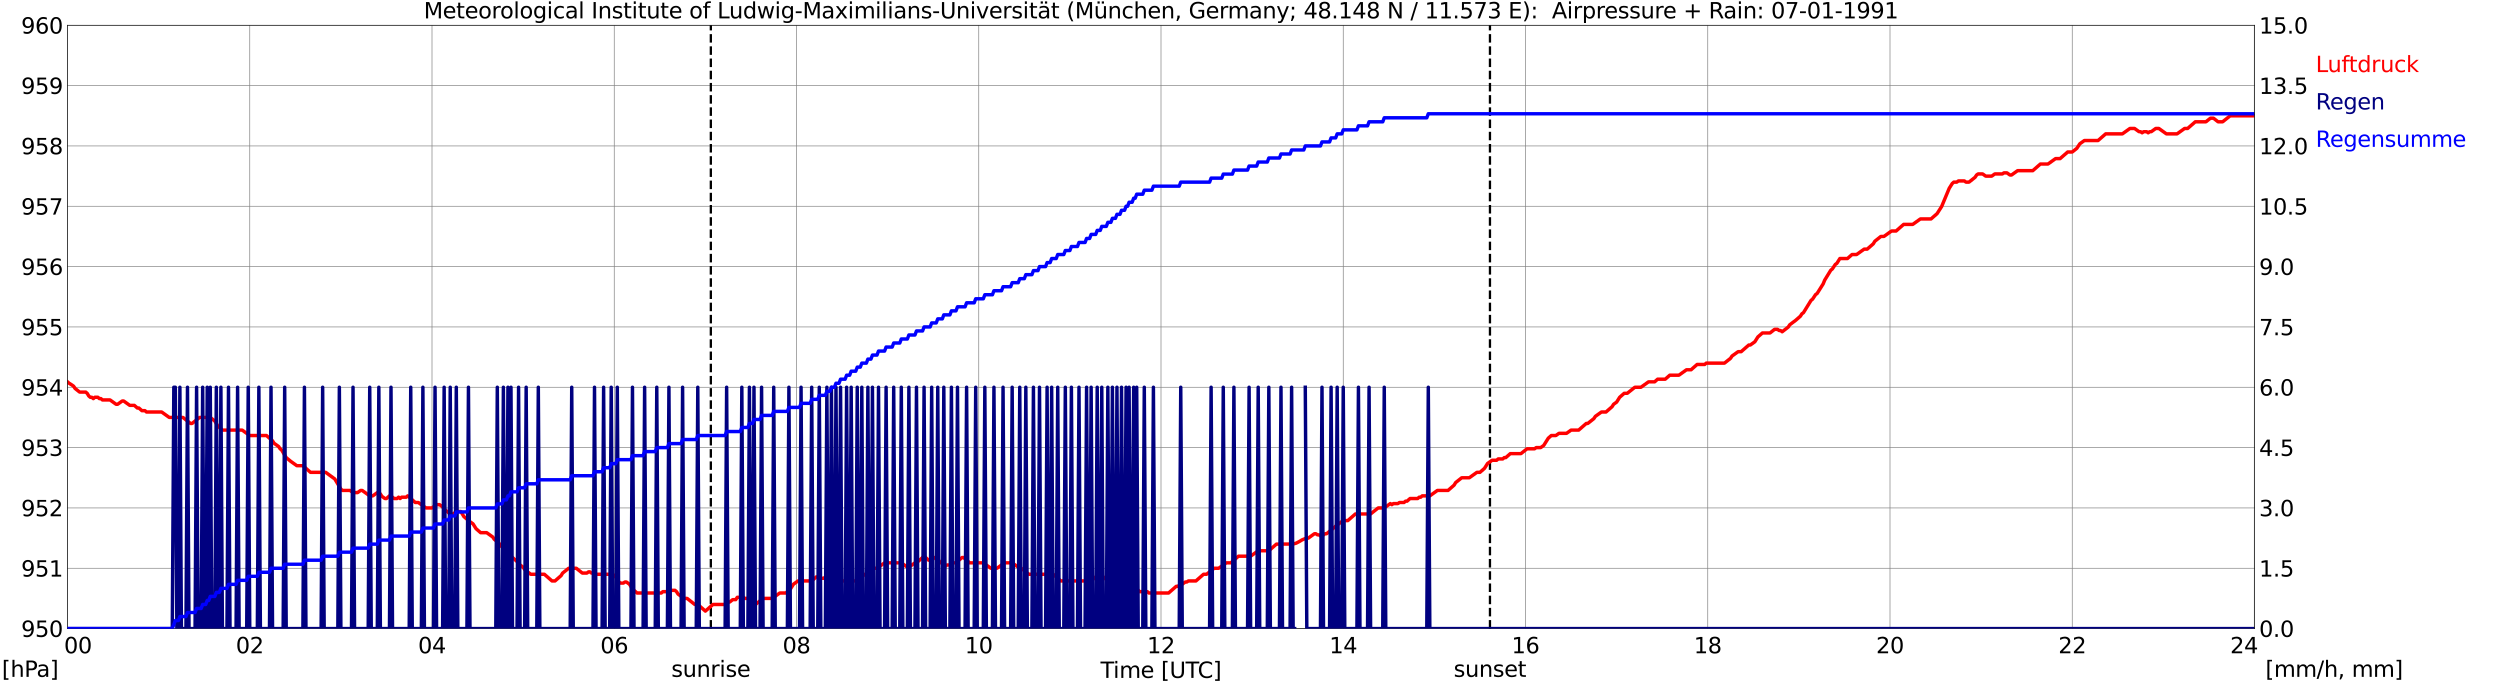 <?xml version="1.0" encoding="utf-8" standalone="no"?>
<!DOCTYPE svg PUBLIC "-//W3C//DTD SVG 1.1//EN"
  "http://www.w3.org/Graphics/SVG/1.1/DTD/svg11.dtd">
<svg xmlns:xlink="http://www.w3.org/1999/xlink" width="1085.4pt" height="296.64pt" viewBox="0 0 1085.4 296.64" xmlns="http://www.w3.org/2000/svg" version="1.1">
 <defs>
  <style type="text/css">*{stroke-linejoin: round; stroke-linecap: butt}</style>
 </defs>
 <g id="figure_1">
  <g id="patch_1">
   <path d="M 0 296.64 
L 1085.4 296.64 
L 1085.4 0 
L 0 0 
z
" style="fill: #ffffff"/>
  </g>
  <g id="axes_1">
   <g id="patch_2">
    <path d="M 29.306 272.909 
L 978.814 272.909 
L 978.814 10.976 
L 29.306 10.976 
z
" style="fill: #ffffff"/>
   </g>
   <g id="patch_3">
    <path d="M 978.814 272.909 
L 978.814 272.909 
L 978.814 10.976 
L 978.814 10.976 
z
" clip-path="url(#p543f02aed7)" style="fill: #d3d3d3; opacity: 0.25; stroke: #d3d3d3; stroke-linejoin: miter"/>
   </g>
   <g id="matplotlib.axis_1">
    <g id="xtick_1">
     <g id="line2d_1">
      <path d="M 29.306 272.909 
L 29.306 10.976 
" clip-path="url(#p543f02aed7)" style="fill: none; stroke: #808080; stroke-width: 0.3; stroke-linecap: square"/>
     </g>
     <g id="line2d_2"/>
     <g id="text_1">
      <!--    00 -->
      <g transform="translate(18.733 283.627) scale(0.095 -0.095)">
       <defs>
        <path id="DejaVuSans-20" transform="scale(0.016)"/>
        <path id="DejaVuSans-30" d="M 2034 4250 
Q 1547 4250 1301 3770 
Q 1056 3291 1056 2328 
Q 1056 1369 1301 889 
Q 1547 409 2034 409 
Q 2525 409 2770 889 
Q 3016 1369 3016 2328 
Q 3016 3291 2770 3770 
Q 2525 4250 2034 4250 
z
M 2034 4750 
Q 2819 4750 3233 4129 
Q 3647 3509 3647 2328 
Q 3647 1150 3233 529 
Q 2819 -91 2034 -91 
Q 1250 -91 836 529 
Q 422 1150 422 2328 
Q 422 3509 836 4129 
Q 1250 4750 2034 4750 
z
" transform="scale(0.016)"/>
       </defs>
       <use xlink:href="#DejaVuSans-20"/>
       <use xlink:href="#DejaVuSans-20" transform="translate(31.787 0)"/>
       <use xlink:href="#DejaVuSans-20" transform="translate(63.574 0)"/>
       <use xlink:href="#DejaVuSans-30" transform="translate(95.361 0)"/>
       <use xlink:href="#DejaVuSans-30" transform="translate(158.984 0)"/>
      </g>
     </g>
    </g>
    <g id="xtick_2">
     <g id="line2d_3">
      <path d="M 108.431 272.909 
L 108.431 10.976 
" clip-path="url(#p543f02aed7)" style="fill: none; stroke: #808080; stroke-width: 0.3; stroke-linecap: square"/>
     </g>
     <g id="line2d_4"/>
     <g id="text_2">
      <!-- 02 -->
      <g transform="translate(102.387 283.627) scale(0.095 -0.095)">
       <defs>
        <path id="DejaVuSans-32" d="M 1228 531 
L 3431 531 
L 3431 0 
L 469 0 
L 469 531 
Q 828 903 1448 1529 
Q 2069 2156 2228 2338 
Q 2531 2678 2651 2914 
Q 2772 3150 2772 3378 
Q 2772 3750 2511 3984 
Q 2250 4219 1831 4219 
Q 1534 4219 1204 4116 
Q 875 4013 500 3803 
L 500 4441 
Q 881 4594 1212 4672 
Q 1544 4750 1819 4750 
Q 2544 4750 2975 4387 
Q 3406 4025 3406 3419 
Q 3406 3131 3298 2873 
Q 3191 2616 2906 2266 
Q 2828 2175 2409 1742 
Q 1991 1309 1228 531 
z
" transform="scale(0.016)"/>
       </defs>
       <use xlink:href="#DejaVuSans-30"/>
       <use xlink:href="#DejaVuSans-32" transform="translate(63.623 0)"/>
      </g>
     </g>
    </g>
    <g id="xtick_3">
     <g id="line2d_5">
      <path d="M 187.557 272.909 
L 187.557 10.976 
" clip-path="url(#p543f02aed7)" style="fill: none; stroke: #808080; stroke-width: 0.3; stroke-linecap: square"/>
     </g>
     <g id="line2d_6"/>
     <g id="text_3">
      <!-- 04 -->
      <g transform="translate(181.513 283.627) scale(0.095 -0.095)">
       <defs>
        <path id="DejaVuSans-34" d="M 2419 4116 
L 825 1625 
L 2419 1625 
L 2419 4116 
z
M 2253 4666 
L 3047 4666 
L 3047 1625 
L 3713 1625 
L 3713 1100 
L 3047 1100 
L 3047 0 
L 2419 0 
L 2419 1100 
L 313 1100 
L 313 1709 
L 2253 4666 
z
" transform="scale(0.016)"/>
       </defs>
       <use xlink:href="#DejaVuSans-30"/>
       <use xlink:href="#DejaVuSans-34" transform="translate(63.623 0)"/>
      </g>
     </g>
    </g>
    <g id="xtick_4">
     <g id="line2d_7">
      <path d="M 266.683 272.909 
L 266.683 10.976 
" clip-path="url(#p543f02aed7)" style="fill: none; stroke: #808080; stroke-width: 0.3; stroke-linecap: square"/>
     </g>
     <g id="line2d_8"/>
     <g id="text_4">
      <!-- 06 -->
      <g transform="translate(260.638 283.627) scale(0.095 -0.095)">
       <defs>
        <path id="DejaVuSans-36" d="M 2113 2584 
Q 1688 2584 1439 2293 
Q 1191 2003 1191 1497 
Q 1191 994 1439 701 
Q 1688 409 2113 409 
Q 2538 409 2786 701 
Q 3034 994 3034 1497 
Q 3034 2003 2786 2293 
Q 2538 2584 2113 2584 
z
M 3366 4563 
L 3366 3988 
Q 3128 4100 2886 4159 
Q 2644 4219 2406 4219 
Q 1781 4219 1451 3797 
Q 1122 3375 1075 2522 
Q 1259 2794 1537 2939 
Q 1816 3084 2150 3084 
Q 2853 3084 3261 2657 
Q 3669 2231 3669 1497 
Q 3669 778 3244 343 
Q 2819 -91 2113 -91 
Q 1303 -91 875 529 
Q 447 1150 447 2328 
Q 447 3434 972 4092 
Q 1497 4750 2381 4750 
Q 2619 4750 2861 4703 
Q 3103 4656 3366 4563 
z
" transform="scale(0.016)"/>
       </defs>
       <use xlink:href="#DejaVuSans-30"/>
       <use xlink:href="#DejaVuSans-36" transform="translate(63.623 0)"/>
      </g>
     </g>
    </g>
    <g id="xtick_5">
     <g id="line2d_9">
      <path d="M 345.808 272.909 
L 345.808 10.976 
" clip-path="url(#p543f02aed7)" style="fill: none; stroke: #808080; stroke-width: 0.3; stroke-linecap: square"/>
     </g>
     <g id="line2d_10"/>
     <g id="text_5">
      <!-- 08 -->
      <g transform="translate(339.764 283.627) scale(0.095 -0.095)">
       <defs>
        <path id="DejaVuSans-38" d="M 2034 2216 
Q 1584 2216 1326 1975 
Q 1069 1734 1069 1313 
Q 1069 891 1326 650 
Q 1584 409 2034 409 
Q 2484 409 2743 651 
Q 3003 894 3003 1313 
Q 3003 1734 2745 1975 
Q 2488 2216 2034 2216 
z
M 1403 2484 
Q 997 2584 770 2862 
Q 544 3141 544 3541 
Q 544 4100 942 4425 
Q 1341 4750 2034 4750 
Q 2731 4750 3128 4425 
Q 3525 4100 3525 3541 
Q 3525 3141 3298 2862 
Q 3072 2584 2669 2484 
Q 3125 2378 3379 2068 
Q 3634 1759 3634 1313 
Q 3634 634 3220 271 
Q 2806 -91 2034 -91 
Q 1263 -91 848 271 
Q 434 634 434 1313 
Q 434 1759 690 2068 
Q 947 2378 1403 2484 
z
M 1172 3481 
Q 1172 3119 1398 2916 
Q 1625 2713 2034 2713 
Q 2441 2713 2670 2916 
Q 2900 3119 2900 3481 
Q 2900 3844 2670 4047 
Q 2441 4250 2034 4250 
Q 1625 4250 1398 4047 
Q 1172 3844 1172 3481 
z
" transform="scale(0.016)"/>
       </defs>
       <use xlink:href="#DejaVuSans-30"/>
       <use xlink:href="#DejaVuSans-38" transform="translate(63.623 0)"/>
      </g>
     </g>
    </g>
    <g id="xtick_6">
     <g id="line2d_11">
      <path d="M 424.934 272.909 
L 424.934 10.976 
" clip-path="url(#p543f02aed7)" style="fill: none; stroke: #808080; stroke-width: 0.3; stroke-linecap: square"/>
     </g>
     <g id="line2d_12"/>
     <g id="text_6">
      <!-- 10 -->
      <g transform="translate(418.89 283.627) scale(0.095 -0.095)">
       <defs>
        <path id="DejaVuSans-31" d="M 794 531 
L 1825 531 
L 1825 4091 
L 703 3866 
L 703 4441 
L 1819 4666 
L 2450 4666 
L 2450 531 
L 3481 531 
L 3481 0 
L 794 0 
L 794 531 
z
" transform="scale(0.016)"/>
       </defs>
       <use xlink:href="#DejaVuSans-31"/>
       <use xlink:href="#DejaVuSans-30" transform="translate(63.623 0)"/>
      </g>
     </g>
    </g>
    <g id="xtick_7">
     <g id="line2d_13">
      <path d="M 504.06 272.909 
L 504.06 10.976 
" clip-path="url(#p543f02aed7)" style="fill: none; stroke: #808080; stroke-width: 0.3; stroke-linecap: square"/>
     </g>
     <g id="line2d_14"/>
     <g id="text_7">
      <!-- 12 -->
      <g transform="translate(498.015 283.627) scale(0.095 -0.095)">
       <use xlink:href="#DejaVuSans-31"/>
       <use xlink:href="#DejaVuSans-32" transform="translate(63.623 0)"/>
      </g>
     </g>
    </g>
    <g id="xtick_8">
     <g id="line2d_15">
      <path d="M 583.185 272.909 
L 583.185 10.976 
" clip-path="url(#p543f02aed7)" style="fill: none; stroke: #808080; stroke-width: 0.3; stroke-linecap: square"/>
     </g>
     <g id="line2d_16"/>
     <g id="text_8">
      <!-- 14 -->
      <g transform="translate(577.141 283.627) scale(0.095 -0.095)">
       <use xlink:href="#DejaVuSans-31"/>
       <use xlink:href="#DejaVuSans-34" transform="translate(63.623 0)"/>
      </g>
     </g>
    </g>
    <g id="xtick_9">
     <g id="line2d_17">
      <path d="M 662.311 272.909 
L 662.311 10.976 
" clip-path="url(#p543f02aed7)" style="fill: none; stroke: #808080; stroke-width: 0.3; stroke-linecap: square"/>
     </g>
     <g id="line2d_18"/>
     <g id="text_9">
      <!-- 16 -->
      <g transform="translate(656.267 283.627) scale(0.095 -0.095)">
       <use xlink:href="#DejaVuSans-31"/>
       <use xlink:href="#DejaVuSans-36" transform="translate(63.623 0)"/>
      </g>
     </g>
    </g>
    <g id="xtick_10">
     <g id="line2d_19">
      <path d="M 741.437 272.909 
L 741.437 10.976 
" clip-path="url(#p543f02aed7)" style="fill: none; stroke: #808080; stroke-width: 0.3; stroke-linecap: square"/>
     </g>
     <g id="line2d_20"/>
     <g id="text_10">
      <!-- 18 -->
      <g transform="translate(735.392 283.627) scale(0.095 -0.095)">
       <use xlink:href="#DejaVuSans-31"/>
       <use xlink:href="#DejaVuSans-38" transform="translate(63.623 0)"/>
      </g>
     </g>
    </g>
    <g id="xtick_11">
     <g id="line2d_21">
      <path d="M 820.562 272.909 
L 820.562 10.976 
" clip-path="url(#p543f02aed7)" style="fill: none; stroke: #808080; stroke-width: 0.3; stroke-linecap: square"/>
     </g>
     <g id="line2d_22"/>
     <g id="text_11">
      <!-- 20 -->
      <g transform="translate(814.518 283.627) scale(0.095 -0.095)">
       <use xlink:href="#DejaVuSans-32"/>
       <use xlink:href="#DejaVuSans-30" transform="translate(63.623 0)"/>
      </g>
     </g>
    </g>
    <g id="xtick_12">
     <g id="line2d_23">
      <path d="M 899.688 272.909 
L 899.688 10.976 
" clip-path="url(#p543f02aed7)" style="fill: none; stroke: #808080; stroke-width: 0.3; stroke-linecap: square"/>
     </g>
     <g id="line2d_24"/>
     <g id="text_12">
      <!-- 22 -->
      <g transform="translate(893.644 283.627) scale(0.095 -0.095)">
       <use xlink:href="#DejaVuSans-32"/>
       <use xlink:href="#DejaVuSans-32" transform="translate(63.623 0)"/>
      </g>
     </g>
    </g>
    <g id="xtick_13">
     <g id="line2d_25">
      <path d="M 978.814 272.909 
L 978.814 10.976 
" clip-path="url(#p543f02aed7)" style="fill: none; stroke: #808080; stroke-width: 0.3; stroke-linecap: square"/>
     </g>
     <g id="line2d_26"/>
     <g id="text_13">
      <!-- 24    -->
      <g transform="translate(968.241 283.627) scale(0.095 -0.095)">
       <use xlink:href="#DejaVuSans-32"/>
       <use xlink:href="#DejaVuSans-34" transform="translate(63.623 0)"/>
       <use xlink:href="#DejaVuSans-20" transform="translate(127.246 0)"/>
       <use xlink:href="#DejaVuSans-20" transform="translate(159.033 0)"/>
       <use xlink:href="#DejaVuSans-20" transform="translate(190.82 0)"/>
      </g>
     </g>
    </g>
    <g id="text_14">
     <!-- Time [UTC] -->
     <g transform="translate(477.806 294.322) scale(0.095 -0.095)">
      <defs>
       <path id="DejaVuSans-54" d="M -19 4666 
L 3928 4666 
L 3928 4134 
L 2272 4134 
L 2272 0 
L 1638 0 
L 1638 4134 
L -19 4134 
L -19 4666 
z
" transform="scale(0.016)"/>
       <path id="DejaVuSans-69" d="M 603 3500 
L 1178 3500 
L 1178 0 
L 603 0 
L 603 3500 
z
M 603 4863 
L 1178 4863 
L 1178 4134 
L 603 4134 
L 603 4863 
z
" transform="scale(0.016)"/>
       <path id="DejaVuSans-6d" d="M 3328 2828 
Q 3544 3216 3844 3400 
Q 4144 3584 4550 3584 
Q 5097 3584 5394 3201 
Q 5691 2819 5691 2113 
L 5691 0 
L 5113 0 
L 5113 2094 
Q 5113 2597 4934 2840 
Q 4756 3084 4391 3084 
Q 3944 3084 3684 2787 
Q 3425 2491 3425 1978 
L 3425 0 
L 2847 0 
L 2847 2094 
Q 2847 2600 2669 2842 
Q 2491 3084 2119 3084 
Q 1678 3084 1418 2786 
Q 1159 2488 1159 1978 
L 1159 0 
L 581 0 
L 581 3500 
L 1159 3500 
L 1159 2956 
Q 1356 3278 1631 3431 
Q 1906 3584 2284 3584 
Q 2666 3584 2933 3390 
Q 3200 3197 3328 2828 
z
" transform="scale(0.016)"/>
       <path id="DejaVuSans-65" d="M 3597 1894 
L 3597 1613 
L 953 1613 
Q 991 1019 1311 708 
Q 1631 397 2203 397 
Q 2534 397 2845 478 
Q 3156 559 3463 722 
L 3463 178 
Q 3153 47 2828 -22 
Q 2503 -91 2169 -91 
Q 1331 -91 842 396 
Q 353 884 353 1716 
Q 353 2575 817 3079 
Q 1281 3584 2069 3584 
Q 2775 3584 3186 3129 
Q 3597 2675 3597 1894 
z
M 3022 2063 
Q 3016 2534 2758 2815 
Q 2500 3097 2075 3097 
Q 1594 3097 1305 2825 
Q 1016 2553 972 2059 
L 3022 2063 
z
" transform="scale(0.016)"/>
       <path id="DejaVuSans-5b" d="M 550 4863 
L 1875 4863 
L 1875 4416 
L 1125 4416 
L 1125 -397 
L 1875 -397 
L 1875 -844 
L 550 -844 
L 550 4863 
z
" transform="scale(0.016)"/>
       <path id="DejaVuSans-55" d="M 556 4666 
L 1191 4666 
L 1191 1831 
Q 1191 1081 1462 751 
Q 1734 422 2344 422 
Q 2950 422 3222 751 
Q 3494 1081 3494 1831 
L 3494 4666 
L 4128 4666 
L 4128 1753 
Q 4128 841 3676 375 
Q 3225 -91 2344 -91 
Q 1459 -91 1007 375 
Q 556 841 556 1753 
L 556 4666 
z
" transform="scale(0.016)"/>
       <path id="DejaVuSans-43" d="M 4122 4306 
L 4122 3641 
Q 3803 3938 3442 4084 
Q 3081 4231 2675 4231 
Q 1875 4231 1450 3742 
Q 1025 3253 1025 2328 
Q 1025 1406 1450 917 
Q 1875 428 2675 428 
Q 3081 428 3442 575 
Q 3803 722 4122 1019 
L 4122 359 
Q 3791 134 3420 21 
Q 3050 -91 2638 -91 
Q 1578 -91 968 557 
Q 359 1206 359 2328 
Q 359 3453 968 4101 
Q 1578 4750 2638 4750 
Q 3056 4750 3426 4639 
Q 3797 4528 4122 4306 
z
" transform="scale(0.016)"/>
       <path id="DejaVuSans-5d" d="M 1947 4863 
L 1947 -844 
L 622 -844 
L 622 -397 
L 1369 -397 
L 1369 4416 
L 622 4416 
L 622 4863 
L 1947 4863 
z
" transform="scale(0.016)"/>
      </defs>
      <use xlink:href="#DejaVuSans-54"/>
      <use xlink:href="#DejaVuSans-69" transform="translate(57.959 0)"/>
      <use xlink:href="#DejaVuSans-6d" transform="translate(85.742 0)"/>
      <use xlink:href="#DejaVuSans-65" transform="translate(183.154 0)"/>
      <use xlink:href="#DejaVuSans-20" transform="translate(244.678 0)"/>
      <use xlink:href="#DejaVuSans-5b" transform="translate(276.465 0)"/>
      <use xlink:href="#DejaVuSans-55" transform="translate(315.479 0)"/>
      <use xlink:href="#DejaVuSans-54" transform="translate(388.672 0)"/>
      <use xlink:href="#DejaVuSans-43" transform="translate(443.881 0)"/>
      <use xlink:href="#DejaVuSans-5d" transform="translate(513.705 0)"/>
     </g>
    </g>
   </g>
   <g id="matplotlib.axis_2">
    <g id="ytick_1">
     <g id="line2d_27">
      <path d="M 29.306 272.909 
L 978.814 272.909 
" clip-path="url(#p543f02aed7)" style="fill: none; stroke: #808080; stroke-width: 0.3; stroke-linecap: square"/>
     </g>
     <g id="line2d_28"/>
     <g id="text_15">
      <!-- 950 -->
      <g transform="translate(9.173 276.518) scale(0.095 -0.095)">
       <defs>
        <path id="DejaVuSans-39" d="M 703 97 
L 703 672 
Q 941 559 1184 500 
Q 1428 441 1663 441 
Q 2288 441 2617 861 
Q 2947 1281 2994 2138 
Q 2813 1869 2534 1725 
Q 2256 1581 1919 1581 
Q 1219 1581 811 2004 
Q 403 2428 403 3163 
Q 403 3881 828 4315 
Q 1253 4750 1959 4750 
Q 2769 4750 3195 4129 
Q 3622 3509 3622 2328 
Q 3622 1225 3098 567 
Q 2575 -91 1691 -91 
Q 1453 -91 1209 -44 
Q 966 3 703 97 
z
M 1959 2075 
Q 2384 2075 2632 2365 
Q 2881 2656 2881 3163 
Q 2881 3666 2632 3958 
Q 2384 4250 1959 4250 
Q 1534 4250 1286 3958 
Q 1038 3666 1038 3163 
Q 1038 2656 1286 2365 
Q 1534 2075 1959 2075 
z
" transform="scale(0.016)"/>
        <path id="DejaVuSans-35" d="M 691 4666 
L 3169 4666 
L 3169 4134 
L 1269 4134 
L 1269 2991 
Q 1406 3038 1543 3061 
Q 1681 3084 1819 3084 
Q 2600 3084 3056 2656 
Q 3513 2228 3513 1497 
Q 3513 744 3044 326 
Q 2575 -91 1722 -91 
Q 1428 -91 1123 -41 
Q 819 9 494 109 
L 494 744 
Q 775 591 1075 516 
Q 1375 441 1709 441 
Q 2250 441 2565 725 
Q 2881 1009 2881 1497 
Q 2881 1984 2565 2268 
Q 2250 2553 1709 2553 
Q 1456 2553 1204 2497 
Q 953 2441 691 2322 
L 691 4666 
z
" transform="scale(0.016)"/>
       </defs>
       <use xlink:href="#DejaVuSans-39"/>
       <use xlink:href="#DejaVuSans-35" transform="translate(63.623 0)"/>
       <use xlink:href="#DejaVuSans-30" transform="translate(127.246 0)"/>
      </g>
     </g>
    </g>
    <g id="ytick_2">
     <g id="line2d_29">
      <path d="M 29.306 246.715 
L 978.814 246.715 
" clip-path="url(#p543f02aed7)" style="fill: none; stroke: #808080; stroke-width: 0.3; stroke-linecap: square"/>
     </g>
     <g id="line2d_30"/>
     <g id="text_16">
      <!-- 951 -->
      <g transform="translate(9.173 250.325) scale(0.095 -0.095)">
       <use xlink:href="#DejaVuSans-39"/>
       <use xlink:href="#DejaVuSans-35" transform="translate(63.623 0)"/>
       <use xlink:href="#DejaVuSans-31" transform="translate(127.246 0)"/>
      </g>
     </g>
    </g>
    <g id="ytick_3">
     <g id="line2d_31">
      <path d="M 29.306 220.522 
L 978.814 220.522 
" clip-path="url(#p543f02aed7)" style="fill: none; stroke: #808080; stroke-width: 0.3; stroke-linecap: square"/>
     </g>
     <g id="line2d_32"/>
     <g id="text_17">
      <!-- 952 -->
      <g transform="translate(9.173 224.131) scale(0.095 -0.095)">
       <use xlink:href="#DejaVuSans-39"/>
       <use xlink:href="#DejaVuSans-35" transform="translate(63.623 0)"/>
       <use xlink:href="#DejaVuSans-32" transform="translate(127.246 0)"/>
      </g>
     </g>
    </g>
    <g id="ytick_4">
     <g id="line2d_33">
      <path d="M 29.306 194.329 
L 978.814 194.329 
" clip-path="url(#p543f02aed7)" style="fill: none; stroke: #808080; stroke-width: 0.3; stroke-linecap: square"/>
     </g>
     <g id="line2d_34"/>
     <g id="text_18">
      <!-- 953 -->
      <g transform="translate(9.173 197.938) scale(0.095 -0.095)">
       <defs>
        <path id="DejaVuSans-33" d="M 2597 2516 
Q 3050 2419 3304 2112 
Q 3559 1806 3559 1356 
Q 3559 666 3084 287 
Q 2609 -91 1734 -91 
Q 1441 -91 1130 -33 
Q 819 25 488 141 
L 488 750 
Q 750 597 1062 519 
Q 1375 441 1716 441 
Q 2309 441 2620 675 
Q 2931 909 2931 1356 
Q 2931 1769 2642 2001 
Q 2353 2234 1838 2234 
L 1294 2234 
L 1294 2753 
L 1863 2753 
Q 2328 2753 2575 2939 
Q 2822 3125 2822 3475 
Q 2822 3834 2567 4026 
Q 2313 4219 1838 4219 
Q 1578 4219 1281 4162 
Q 984 4106 628 3988 
L 628 4550 
Q 988 4650 1302 4700 
Q 1616 4750 1894 4750 
Q 2613 4750 3031 4423 
Q 3450 4097 3450 3541 
Q 3450 3153 3228 2886 
Q 3006 2619 2597 2516 
z
" transform="scale(0.016)"/>
       </defs>
       <use xlink:href="#DejaVuSans-39"/>
       <use xlink:href="#DejaVuSans-35" transform="translate(63.623 0)"/>
       <use xlink:href="#DejaVuSans-33" transform="translate(127.246 0)"/>
      </g>
     </g>
    </g>
    <g id="ytick_5">
     <g id="line2d_35">
      <path d="M 29.306 168.136 
L 978.814 168.136 
" clip-path="url(#p543f02aed7)" style="fill: none; stroke: #808080; stroke-width: 0.3; stroke-linecap: square"/>
     </g>
     <g id="line2d_36"/>
     <g id="text_19">
      <!-- 954 -->
      <g transform="translate(9.173 171.745) scale(0.095 -0.095)">
       <use xlink:href="#DejaVuSans-39"/>
       <use xlink:href="#DejaVuSans-35" transform="translate(63.623 0)"/>
       <use xlink:href="#DejaVuSans-34" transform="translate(127.246 0)"/>
      </g>
     </g>
    </g>
    <g id="ytick_6">
     <g id="line2d_37">
      <path d="M 29.306 141.942 
L 978.814 141.942 
" clip-path="url(#p543f02aed7)" style="fill: none; stroke: #808080; stroke-width: 0.3; stroke-linecap: square"/>
     </g>
     <g id="line2d_38"/>
     <g id="text_20">
      <!-- 955 -->
      <g transform="translate(9.173 145.551) scale(0.095 -0.095)">
       <use xlink:href="#DejaVuSans-39"/>
       <use xlink:href="#DejaVuSans-35" transform="translate(63.623 0)"/>
       <use xlink:href="#DejaVuSans-35" transform="translate(127.246 0)"/>
      </g>
     </g>
    </g>
    <g id="ytick_7">
     <g id="line2d_39">
      <path d="M 29.306 115.749 
L 978.814 115.749 
" clip-path="url(#p543f02aed7)" style="fill: none; stroke: #808080; stroke-width: 0.3; stroke-linecap: square"/>
     </g>
     <g id="line2d_40"/>
     <g id="text_21">
      <!-- 956 -->
      <g transform="translate(9.173 119.358) scale(0.095 -0.095)">
       <use xlink:href="#DejaVuSans-39"/>
       <use xlink:href="#DejaVuSans-35" transform="translate(63.623 0)"/>
       <use xlink:href="#DejaVuSans-36" transform="translate(127.246 0)"/>
      </g>
     </g>
    </g>
    <g id="ytick_8">
     <g id="line2d_41">
      <path d="M 29.306 89.556 
L 978.814 89.556 
" clip-path="url(#p543f02aed7)" style="fill: none; stroke: #808080; stroke-width: 0.3; stroke-linecap: square"/>
     </g>
     <g id="line2d_42"/>
     <g id="text_22">
      <!-- 957 -->
      <g transform="translate(9.173 93.165) scale(0.095 -0.095)">
       <defs>
        <path id="DejaVuSans-37" d="M 525 4666 
L 3525 4666 
L 3525 4397 
L 1831 0 
L 1172 0 
L 2766 4134 
L 525 4134 
L 525 4666 
z
" transform="scale(0.016)"/>
       </defs>
       <use xlink:href="#DejaVuSans-39"/>
       <use xlink:href="#DejaVuSans-35" transform="translate(63.623 0)"/>
       <use xlink:href="#DejaVuSans-37" transform="translate(127.246 0)"/>
      </g>
     </g>
    </g>
    <g id="ytick_9">
     <g id="line2d_43">
      <path d="M 29.306 63.362 
L 978.814 63.362 
" clip-path="url(#p543f02aed7)" style="fill: none; stroke: #808080; stroke-width: 0.3; stroke-linecap: square"/>
     </g>
     <g id="line2d_44"/>
     <g id="text_23">
      <!-- 958 -->
      <g transform="translate(9.173 66.972) scale(0.095 -0.095)">
       <use xlink:href="#DejaVuSans-39"/>
       <use xlink:href="#DejaVuSans-35" transform="translate(63.623 0)"/>
       <use xlink:href="#DejaVuSans-38" transform="translate(127.246 0)"/>
      </g>
     </g>
    </g>
    <g id="ytick_10">
     <g id="line2d_45">
      <path d="M 29.306 37.169 
L 978.814 37.169 
" clip-path="url(#p543f02aed7)" style="fill: none; stroke: #808080; stroke-width: 0.3; stroke-linecap: square"/>
     </g>
     <g id="line2d_46"/>
     <g id="text_24">
      <!-- 959 -->
      <g transform="translate(9.173 40.778) scale(0.095 -0.095)">
       <use xlink:href="#DejaVuSans-39"/>
       <use xlink:href="#DejaVuSans-35" transform="translate(63.623 0)"/>
       <use xlink:href="#DejaVuSans-39" transform="translate(127.246 0)"/>
      </g>
     </g>
    </g>
    <g id="ytick_11">
     <g id="line2d_47">
      <path d="M 29.306 10.976 
L 978.814 10.976 
" clip-path="url(#p543f02aed7)" style="fill: none; stroke: #808080; stroke-width: 0.3; stroke-linecap: square"/>
     </g>
     <g id="line2d_48"/>
     <g id="text_25">
      <!-- 960 -->
      <g transform="translate(9.173 14.585) scale(0.095 -0.095)">
       <use xlink:href="#DejaVuSans-39"/>
       <use xlink:href="#DejaVuSans-36" transform="translate(63.623 0)"/>
       <use xlink:href="#DejaVuSans-30" transform="translate(127.246 0)"/>
      </g>
     </g>
    </g>
   </g>
   <g id="line2d_49">
    <path d="M 308.619 272.909 
L 308.619 10.976 
" clip-path="url(#p543f02aed7)" style="fill: none; stroke-dasharray: 3.7,1.6; stroke-dashoffset: 0; stroke: #000000"/>
   </g>
   <g id="line2d_50">
    <path d="M 646.882 272.909 
L 646.882 10.976 
" clip-path="url(#p543f02aed7)" style="fill: none; stroke-dasharray: 3.7,1.6; stroke-dashoffset: 0; stroke: #000000"/>
   </g>
   <g id="line2d_51">
    <path d="M 29.306 165.778 
L 29.965 166.368 
L 31.284 167.193 
L 31.943 167.664 
L 32.603 168.659 
L 34.581 170.231 
L 37.218 170.231 
L 37.878 170.807 
L 38.537 171.907 
L 39.197 172.484 
L 39.856 172.484 
L 40.515 173.06 
L 41.175 172.484 
L 42.493 172.484 
L 43.153 173.06 
L 43.812 173.06 
L 44.472 173.636 
L 47.768 173.636 
L 50.406 175.522 
L 51.065 175.522 
L 53.043 174.108 
L 53.703 174.108 
L 56.34 175.994 
L 58.319 175.994 
L 59.637 177.146 
L 60.297 177.146 
L 61.615 178.299 
L 62.934 178.299 
L 63.594 178.875 
L 70.187 178.875 
L 73.484 181.232 
L 79.419 181.232 
L 82.716 183.852 
L 83.375 183.852 
L 86.672 181.232 
L 91.288 181.232 
L 93.266 182.804 
L 94.584 185.004 
L 96.563 186.733 
L 105.135 186.733 
L 108.431 189.09 
L 115.685 189.09 
L 118.322 191.395 
L 118.982 192.443 
L 120.96 193.857 
L 121.619 194.853 
L 122.278 195.377 
L 124.257 198.677 
L 126.235 200.301 
L 128.872 202.187 
L 131.51 202.187 
L 134.807 205.068 
L 141.4 205.068 
L 145.357 207.949 
L 147.994 212.35 
L 148.654 212.926 
L 151.951 212.926 
L 153.269 213.869 
L 155.247 213.869 
L 156.566 212.926 
L 157.226 212.926 
L 160.523 215.284 
L 161.841 215.284 
L 163.819 213.869 
L 164.479 213.869 
L 165.138 214.445 
L 165.798 215.493 
L 167.116 216.436 
L 167.776 216.436 
L 169.094 215.284 
L 169.754 215.86 
L 170.413 215.86 
L 171.073 216.436 
L 172.391 216.436 
L 173.051 215.86 
L 173.71 216.436 
L 174.37 215.86 
L 176.348 215.86 
L 177.007 215.284 
L 180.304 218.165 
L 181.623 218.165 
L 184.92 220.522 
L 187.557 220.522 
L 189.535 219.108 
L 190.854 219.108 
L 192.173 220.051 
L 192.832 221.046 
L 195.47 223.142 
L 196.788 223.142 
L 198.107 222.094 
L 200.085 222.094 
L 201.404 224.294 
L 204.042 226.494 
L 205.36 227.437 
L 206.679 229.533 
L 208.657 231.261 
L 211.295 231.261 
L 213.932 233.147 
L 214.592 234.143 
L 216.57 235.714 
L 217.229 236.814 
L 218.548 237.967 
L 219.867 240.062 
L 222.504 242.053 
L 224.482 243.782 
L 225.142 244.83 
L 227.12 246.244 
L 227.779 247.239 
L 230.417 249.335 
L 236.351 249.335 
L 239.648 252.216 
L 240.967 252.216 
L 243.604 249.911 
L 244.264 248.811 
L 246.901 246.715 
L 250.198 246.715 
L 252.836 248.811 
L 254.814 248.811 
L 255.473 248.287 
L 256.133 248.287 
L 256.792 248.811 
L 258.111 248.811 
L 258.77 249.335 
L 266.023 249.335 
L 267.342 250.487 
L 268.661 252.583 
L 269.32 253.159 
L 270.639 253.159 
L 271.298 252.688 
L 271.958 252.688 
L 273.277 253.631 
L 274.595 255.726 
L 276.573 257.455 
L 287.124 257.455 
L 287.783 256.878 
L 289.761 256.878 
L 290.42 256.302 
L 293.058 256.302 
L 293.717 256.878 
L 294.377 257.926 
L 297.014 259.812 
L 298.333 259.812 
L 301.63 262.431 
L 302.949 262.431 
L 306.246 265.313 
L 309.543 262.431 
L 314.818 262.431 
L 316.136 261.384 
L 316.796 261.384 
L 318.114 260.336 
L 319.433 260.336 
L 320.093 259.341 
L 322.73 259.341 
L 323.39 259.812 
L 324.708 259.812 
L 328.005 262.431 
L 331.302 259.812 
L 335.258 259.812 
L 338.555 257.455 
L 341.193 257.455 
L 343.171 255.726 
L 344.49 253.631 
L 346.468 252.216 
L 352.402 252.216 
L 354.38 250.487 
L 355.699 250.487 
L 356.359 251.064 
L 357.677 251.064 
L 358.337 250.487 
L 360.315 250.487 
L 361.634 251.64 
L 362.952 251.64 
L 363.612 252.216 
L 372.184 252.216 
L 375.481 249.335 
L 376.14 249.335 
L 379.437 246.715 
L 380.756 246.715 
L 384.053 244.358 
L 391.306 244.358 
L 393.943 246.244 
L 394.603 246.244 
L 397.24 244.358 
L 397.899 244.358 
L 401.196 241.477 
L 403.175 243.206 
L 404.493 243.206 
L 405.812 242.053 
L 406.471 242.053 
L 407.131 242.629 
L 407.79 243.677 
L 409.768 245.301 
L 410.428 245.773 
L 411.087 245.301 
L 412.406 245.301 
L 413.725 244.358 
L 415.043 244.358 
L 417.681 242.053 
L 418.34 242.053 
L 420.978 244.358 
L 426.912 244.358 
L 430.209 246.715 
L 432.847 246.715 
L 436.144 244.358 
L 439.44 244.358 
L 442.737 246.715 
L 443.397 246.715 
L 446.694 249.335 
L 457.244 249.335 
L 460.541 252.216 
L 473.728 252.216 
L 477.025 249.335 
L 477.685 249.335 
L 480.981 252.216 
L 487.575 252.216 
L 490.872 254.573 
L 492.191 254.573 
L 494.828 256.878 
L 498.125 256.878 
L 498.785 257.455 
L 507.357 257.455 
L 510.654 254.573 
L 511.313 254.573 
L 511.972 254.102 
L 512.632 254.102 
L 514.61 252.688 
L 515.269 252.688 
L 515.929 252.216 
L 519.226 252.216 
L 522.522 249.335 
L 523.841 249.335 
L 527.138 246.715 
L 529.116 246.715 
L 532.413 244.358 
L 534.391 244.358 
L 537.688 241.477 
L 542.963 241.477 
L 546.26 239.119 
L 550.876 239.119 
L 554.173 236.238 
L 561.426 236.186 
L 562.745 235.819 
L 564.063 235.138 
L 565.382 234.352 
L 566.701 233.828 
L 568.02 233.619 
L 570.657 231.733 
L 571.317 231.733 
L 571.976 232.204 
L 572.635 232.204 
L 573.295 232.676 
L 573.954 232.676 
L 575.273 231.733 
L 575.932 231.733 
L 577.251 230.685 
L 580.548 227.909 
L 583.185 226.023 
L 585.164 226.023 
L 588.46 223.142 
L 595.054 223.142 
L 598.351 220.522 
L 600.329 220.522 
L 600.989 220.051 
L 601.648 220.051 
L 603.626 218.636 
L 604.286 219.108 
L 604.945 218.636 
L 606.923 218.636 
L 607.582 218.165 
L 609.561 218.165 
L 610.22 217.589 
L 610.879 217.589 
L 612.198 216.436 
L 615.495 216.436 
L 616.154 215.86 
L 616.814 215.86 
L 617.473 215.284 
L 620.77 215.284 
L 624.067 212.926 
L 628.683 212.926 
L 631.32 210.621 
L 631.98 209.521 
L 634.617 207.426 
L 637.914 207.426 
L 641.211 205.068 
L 642.53 205.068 
L 644.508 203.339 
L 645.827 201.244 
L 647.805 199.829 
L 649.783 199.829 
L 650.442 199.253 
L 652.42 199.253 
L 653.08 198.677 
L 653.739 198.677 
L 655.717 196.948 
L 660.333 196.948 
L 662.97 194.853 
L 666.267 194.853 
L 666.927 194.329 
L 668.905 194.329 
L 670.224 193.386 
L 672.202 190.243 
L 673.521 189.09 
L 675.499 189.09 
L 676.817 188.147 
L 680.114 188.147 
L 682.092 186.733 
L 685.389 186.733 
L 688.686 183.852 
L 689.346 183.852 
L 691.983 181.756 
L 692.643 180.761 
L 695.28 178.875 
L 697.258 178.875 
L 699.896 176.57 
L 700.555 175.522 
L 701.874 174.579 
L 703.193 172.484 
L 705.171 170.755 
L 706.49 170.755 
L 709.786 168.136 
L 712.424 168.136 
L 715.721 165.778 
L 718.358 165.778 
L 719.677 164.626 
L 722.974 164.626 
L 724.952 162.897 
L 728.909 162.897 
L 732.205 160.539 
L 734.184 160.539 
L 736.821 158.234 
L 740.118 158.234 
L 740.777 157.658 
L 748.69 157.658 
L 751.327 155.563 
L 751.987 154.567 
L 754.624 152.681 
L 755.943 152.681 
L 759.24 149.8 
L 759.899 149.8 
L 761.878 148.386 
L 763.196 146.29 
L 765.174 144.562 
L 768.471 144.562 
L 770.449 142.99 
L 771.768 142.99 
L 772.428 143.514 
L 773.087 143.514 
L 773.746 144.038 
L 776.384 141.995 
L 777.043 140.999 
L 779.681 139.009 
L 781.659 137.28 
L 782.318 136.232 
L 782.978 135.761 
L 786.275 130.417 
L 786.934 129.893 
L 788.253 127.903 
L 788.912 127.431 
L 791.55 123.24 
L 792.209 121.616 
L 794.847 117.321 
L 795.506 116.797 
L 796.825 114.806 
L 797.484 114.334 
L 798.803 112.239 
L 802.1 112.239 
L 804.078 110.51 
L 806.056 110.51 
L 809.353 108.153 
L 810.672 108.153 
L 813.309 105.848 
L 813.969 104.748 
L 816.606 102.652 
L 817.925 102.652 
L 821.222 100.295 
L 823.2 100.295 
L 826.497 97.414 
L 830.453 97.414 
L 833.75 95.056 
L 838.366 95.056 
L 841.003 92.751 
L 842.981 89.66 
L 846.278 81.75 
L 847.597 79.655 
L 848.256 79.078 
L 849.575 79.078 
L 850.235 78.554 
L 852.872 78.554 
L 853.531 79.078 
L 854.85 79.078 
L 857.488 76.983 
L 858.147 75.987 
L 858.806 75.516 
L 860.785 75.516 
L 862.103 76.459 
L 864.741 76.459 
L 866.06 75.516 
L 869.357 75.516 
L 870.016 75.045 
L 871.335 75.045 
L 872.653 75.987 
L 873.313 75.987 
L 875.95 74.102 
L 882.544 74.102 
L 885.841 71.22 
L 889.138 71.22 
L 892.435 68.863 
L 894.413 68.863 
L 897.71 65.982 
L 899.688 65.982 
L 901.666 64.41 
L 902.985 62.419 
L 904.963 61.005 
L 910.898 61.005 
L 914.194 58.124 
L 921.448 58.124 
L 924.745 55.766 
L 926.723 55.766 
L 928.701 57.181 
L 929.36 57.181 
L 930.02 57.652 
L 930.679 57.181 
L 931.998 57.181 
L 932.657 57.652 
L 933.316 57.181 
L 933.976 57.181 
L 935.954 55.766 
L 937.273 55.766 
L 940.57 58.124 
L 945.185 58.124 
L 948.482 55.766 
L 949.801 55.766 
L 953.098 52.885 
L 957.714 52.885 
L 959.692 51.313 
L 961.01 51.313 
L 962.989 52.885 
L 964.967 52.885 
L 968.264 50.266 
L 978.154 50.266 
L 978.154 50.266 
" clip-path="url(#p543f02aed7)" style="fill: none; stroke: #ff0000; stroke-width: 1.5; stroke-linecap: square"/>
   </g>
   <g id="patch_4">
    <path d="M 29.306 272.909 
L 29.306 10.976 
" style="fill: none; stroke: #000000; stroke-width: 0.3; stroke-linejoin: miter; stroke-linecap: square"/>
   </g>
   <g id="patch_5">
    <path d="M 29.306 272.909 
L 978.814 272.909 
" style="fill: none; stroke: #000000; stroke-width: 0.3; stroke-linejoin: miter; stroke-linecap: square"/>
   </g>
   <g id="patch_6">
    <path d="M 29.306 10.976 
L 978.814 10.976 
" style="fill: none; stroke: #000000; stroke-width: 0.3; stroke-linejoin: miter; stroke-linecap: square"/>
   </g>
   <g id="text_26">
    <!-- sunrise -->
    <g transform="translate(291.455 293.863) scale(0.095 -0.095)">
     <defs>
      <path id="DejaVuSans-73" d="M 2834 3397 
L 2834 2853 
Q 2591 2978 2328 3040 
Q 2066 3103 1784 3103 
Q 1356 3103 1142 2972 
Q 928 2841 928 2578 
Q 928 2378 1081 2264 
Q 1234 2150 1697 2047 
L 1894 2003 
Q 2506 1872 2764 1633 
Q 3022 1394 3022 966 
Q 3022 478 2636 193 
Q 2250 -91 1575 -91 
Q 1294 -91 989 -36 
Q 684 19 347 128 
L 347 722 
Q 666 556 975 473 
Q 1284 391 1588 391 
Q 1994 391 2212 530 
Q 2431 669 2431 922 
Q 2431 1156 2273 1281 
Q 2116 1406 1581 1522 
L 1381 1569 
Q 847 1681 609 1914 
Q 372 2147 372 2553 
Q 372 3047 722 3315 
Q 1072 3584 1716 3584 
Q 2034 3584 2315 3537 
Q 2597 3491 2834 3397 
z
" transform="scale(0.016)"/>
      <path id="DejaVuSans-75" d="M 544 1381 
L 544 3500 
L 1119 3500 
L 1119 1403 
Q 1119 906 1312 657 
Q 1506 409 1894 409 
Q 2359 409 2629 706 
Q 2900 1003 2900 1516 
L 2900 3500 
L 3475 3500 
L 3475 0 
L 2900 0 
L 2900 538 
Q 2691 219 2414 64 
Q 2138 -91 1772 -91 
Q 1169 -91 856 284 
Q 544 659 544 1381 
z
M 1991 3584 
L 1991 3584 
z
" transform="scale(0.016)"/>
      <path id="DejaVuSans-6e" d="M 3513 2113 
L 3513 0 
L 2938 0 
L 2938 2094 
Q 2938 2591 2744 2837 
Q 2550 3084 2163 3084 
Q 1697 3084 1428 2787 
Q 1159 2491 1159 1978 
L 1159 0 
L 581 0 
L 581 3500 
L 1159 3500 
L 1159 2956 
Q 1366 3272 1645 3428 
Q 1925 3584 2291 3584 
Q 2894 3584 3203 3211 
Q 3513 2838 3513 2113 
z
" transform="scale(0.016)"/>
      <path id="DejaVuSans-72" d="M 2631 2963 
Q 2534 3019 2420 3045 
Q 2306 3072 2169 3072 
Q 1681 3072 1420 2755 
Q 1159 2438 1159 1844 
L 1159 0 
L 581 0 
L 581 3500 
L 1159 3500 
L 1159 2956 
Q 1341 3275 1631 3429 
Q 1922 3584 2338 3584 
Q 2397 3584 2469 3576 
Q 2541 3569 2628 3553 
L 2631 2963 
z
" transform="scale(0.016)"/>
     </defs>
     <use xlink:href="#DejaVuSans-73"/>
     <use xlink:href="#DejaVuSans-75" transform="translate(52.1 0)"/>
     <use xlink:href="#DejaVuSans-6e" transform="translate(115.479 0)"/>
     <use xlink:href="#DejaVuSans-72" transform="translate(178.857 0)"/>
     <use xlink:href="#DejaVuSans-69" transform="translate(219.971 0)"/>
     <use xlink:href="#DejaVuSans-73" transform="translate(247.754 0)"/>
     <use xlink:href="#DejaVuSans-65" transform="translate(299.854 0)"/>
    </g>
   </g>
   <g id="text_27">
    <!-- sunset -->
    <g transform="translate(631.127 293.863) scale(0.095 -0.095)">
     <defs>
      <path id="DejaVuSans-74" d="M 1172 4494 
L 1172 3500 
L 2356 3500 
L 2356 3053 
L 1172 3053 
L 1172 1153 
Q 1172 725 1289 603 
Q 1406 481 1766 481 
L 2356 481 
L 2356 0 
L 1766 0 
Q 1100 0 847 248 
Q 594 497 594 1153 
L 594 3053 
L 172 3053 
L 172 3500 
L 594 3500 
L 594 4494 
L 1172 4494 
z
" transform="scale(0.016)"/>
     </defs>
     <use xlink:href="#DejaVuSans-73"/>
     <use xlink:href="#DejaVuSans-75" transform="translate(52.1 0)"/>
     <use xlink:href="#DejaVuSans-6e" transform="translate(115.479 0)"/>
     <use xlink:href="#DejaVuSans-73" transform="translate(178.857 0)"/>
     <use xlink:href="#DejaVuSans-65" transform="translate(230.957 0)"/>
     <use xlink:href="#DejaVuSans-74" transform="translate(292.48 0)"/>
    </g>
   </g>
   <g id="text_28">
    <!-- [hPa] -->
    <g transform="translate(0.821 293.863) scale(0.095 -0.095)">
     <defs>
      <path id="DejaVuSans-68" d="M 3513 2113 
L 3513 0 
L 2938 0 
L 2938 2094 
Q 2938 2591 2744 2837 
Q 2550 3084 2163 3084 
Q 1697 3084 1428 2787 
Q 1159 2491 1159 1978 
L 1159 0 
L 581 0 
L 581 4863 
L 1159 4863 
L 1159 2956 
Q 1366 3272 1645 3428 
Q 1925 3584 2291 3584 
Q 2894 3584 3203 3211 
Q 3513 2838 3513 2113 
z
" transform="scale(0.016)"/>
      <path id="DejaVuSans-50" d="M 1259 4147 
L 1259 2394 
L 2053 2394 
Q 2494 2394 2734 2622 
Q 2975 2850 2975 3272 
Q 2975 3691 2734 3919 
Q 2494 4147 2053 4147 
L 1259 4147 
z
M 628 4666 
L 2053 4666 
Q 2838 4666 3239 4311 
Q 3641 3956 3641 3272 
Q 3641 2581 3239 2228 
Q 2838 1875 2053 1875 
L 1259 1875 
L 1259 0 
L 628 0 
L 628 4666 
z
" transform="scale(0.016)"/>
      <path id="DejaVuSans-61" d="M 2194 1759 
Q 1497 1759 1228 1600 
Q 959 1441 959 1056 
Q 959 750 1161 570 
Q 1363 391 1709 391 
Q 2188 391 2477 730 
Q 2766 1069 2766 1631 
L 2766 1759 
L 2194 1759 
z
M 3341 1997 
L 3341 0 
L 2766 0 
L 2766 531 
Q 2569 213 2275 61 
Q 1981 -91 1556 -91 
Q 1019 -91 701 211 
Q 384 513 384 1019 
Q 384 1609 779 1909 
Q 1175 2209 1959 2209 
L 2766 2209 
L 2766 2266 
Q 2766 2663 2505 2880 
Q 2244 3097 1772 3097 
Q 1472 3097 1187 3025 
Q 903 2953 641 2809 
L 641 3341 
Q 956 3463 1253 3523 
Q 1550 3584 1831 3584 
Q 2591 3584 2966 3190 
Q 3341 2797 3341 1997 
z
" transform="scale(0.016)"/>
     </defs>
     <use xlink:href="#DejaVuSans-5b"/>
     <use xlink:href="#DejaVuSans-68" transform="translate(39.014 0)"/>
     <use xlink:href="#DejaVuSans-50" transform="translate(102.393 0)"/>
     <use xlink:href="#DejaVuSans-61" transform="translate(158.195 0)"/>
     <use xlink:href="#DejaVuSans-5d" transform="translate(219.475 0)"/>
    </g>
   </g>
   <g id="text_29">
    <!-- Luftdruck -->
    <g style="fill: #ff0000" transform="translate(1005.4 31.291) scale(0.095 -0.095)">
     <defs>
      <path id="DejaVuSans-4c" d="M 628 4666 
L 1259 4666 
L 1259 531 
L 3531 531 
L 3531 0 
L 628 0 
L 628 4666 
z
" transform="scale(0.016)"/>
      <path id="DejaVuSans-66" d="M 2375 4863 
L 2375 4384 
L 1825 4384 
Q 1516 4384 1395 4259 
Q 1275 4134 1275 3809 
L 1275 3500 
L 2222 3500 
L 2222 3053 
L 1275 3053 
L 1275 0 
L 697 0 
L 697 3053 
L 147 3053 
L 147 3500 
L 697 3500 
L 697 3744 
Q 697 4328 969 4595 
Q 1241 4863 1831 4863 
L 2375 4863 
z
" transform="scale(0.016)"/>
      <path id="DejaVuSans-64" d="M 2906 2969 
L 2906 4863 
L 3481 4863 
L 3481 0 
L 2906 0 
L 2906 525 
Q 2725 213 2448 61 
Q 2172 -91 1784 -91 
Q 1150 -91 751 415 
Q 353 922 353 1747 
Q 353 2572 751 3078 
Q 1150 3584 1784 3584 
Q 2172 3584 2448 3432 
Q 2725 3281 2906 2969 
z
M 947 1747 
Q 947 1113 1208 752 
Q 1469 391 1925 391 
Q 2381 391 2643 752 
Q 2906 1113 2906 1747 
Q 2906 2381 2643 2742 
Q 2381 3103 1925 3103 
Q 1469 3103 1208 2742 
Q 947 2381 947 1747 
z
" transform="scale(0.016)"/>
      <path id="DejaVuSans-63" d="M 3122 3366 
L 3122 2828 
Q 2878 2963 2633 3030 
Q 2388 3097 2138 3097 
Q 1578 3097 1268 2742 
Q 959 2388 959 1747 
Q 959 1106 1268 751 
Q 1578 397 2138 397 
Q 2388 397 2633 464 
Q 2878 531 3122 666 
L 3122 134 
Q 2881 22 2623 -34 
Q 2366 -91 2075 -91 
Q 1284 -91 818 406 
Q 353 903 353 1747 
Q 353 2603 823 3093 
Q 1294 3584 2113 3584 
Q 2378 3584 2631 3529 
Q 2884 3475 3122 3366 
z
" transform="scale(0.016)"/>
      <path id="DejaVuSans-6b" d="M 581 4863 
L 1159 4863 
L 1159 1991 
L 2875 3500 
L 3609 3500 
L 1753 1863 
L 3688 0 
L 2938 0 
L 1159 1709 
L 1159 0 
L 581 0 
L 581 4863 
z
" transform="scale(0.016)"/>
     </defs>
     <use xlink:href="#DejaVuSans-4c"/>
     <use xlink:href="#DejaVuSans-75" transform="translate(53.963 0)"/>
     <use xlink:href="#DejaVuSans-66" transform="translate(117.342 0)"/>
     <use xlink:href="#DejaVuSans-74" transform="translate(150.797 0)"/>
     <use xlink:href="#DejaVuSans-64" transform="translate(190.006 0)"/>
     <use xlink:href="#DejaVuSans-72" transform="translate(253.482 0)"/>
     <use xlink:href="#DejaVuSans-75" transform="translate(294.596 0)"/>
     <use xlink:href="#DejaVuSans-63" transform="translate(357.975 0)"/>
     <use xlink:href="#DejaVuSans-6b" transform="translate(412.955 0)"/>
    </g>
   </g>
   <g id="text_30">
    <!-- Regen -->
    <g style="fill: #000080" transform="translate(1005.4 47.531) scale(0.095 -0.095)">
     <defs>
      <path id="DejaVuSans-52" d="M 2841 2188 
Q 3044 2119 3236 1894 
Q 3428 1669 3622 1275 
L 4263 0 
L 3584 0 
L 2988 1197 
Q 2756 1666 2539 1819 
Q 2322 1972 1947 1972 
L 1259 1972 
L 1259 0 
L 628 0 
L 628 4666 
L 2053 4666 
Q 2853 4666 3247 4331 
Q 3641 3997 3641 3322 
Q 3641 2881 3436 2590 
Q 3231 2300 2841 2188 
z
M 1259 4147 
L 1259 2491 
L 2053 2491 
Q 2509 2491 2742 2702 
Q 2975 2913 2975 3322 
Q 2975 3731 2742 3939 
Q 2509 4147 2053 4147 
L 1259 4147 
z
" transform="scale(0.016)"/>
      <path id="DejaVuSans-67" d="M 2906 1791 
Q 2906 2416 2648 2759 
Q 2391 3103 1925 3103 
Q 1463 3103 1205 2759 
Q 947 2416 947 1791 
Q 947 1169 1205 825 
Q 1463 481 1925 481 
Q 2391 481 2648 825 
Q 2906 1169 2906 1791 
z
M 3481 434 
Q 3481 -459 3084 -895 
Q 2688 -1331 1869 -1331 
Q 1566 -1331 1297 -1286 
Q 1028 -1241 775 -1147 
L 775 -588 
Q 1028 -725 1275 -790 
Q 1522 -856 1778 -856 
Q 2344 -856 2625 -561 
Q 2906 -266 2906 331 
L 2906 616 
Q 2728 306 2450 153 
Q 2172 0 1784 0 
Q 1141 0 747 490 
Q 353 981 353 1791 
Q 353 2603 747 3093 
Q 1141 3584 1784 3584 
Q 2172 3584 2450 3431 
Q 2728 3278 2906 2969 
L 2906 3500 
L 3481 3500 
L 3481 434 
z
" transform="scale(0.016)"/>
     </defs>
     <use xlink:href="#DejaVuSans-52"/>
     <use xlink:href="#DejaVuSans-65" transform="translate(64.982 0)"/>
     <use xlink:href="#DejaVuSans-67" transform="translate(126.506 0)"/>
     <use xlink:href="#DejaVuSans-65" transform="translate(189.982 0)"/>
     <use xlink:href="#DejaVuSans-6e" transform="translate(251.506 0)"/>
    </g>
   </g>
   <g id="text_31">
    <!-- Regensumme -->
    <g style="fill: #0000ff" transform="translate(1005.4 63.771) scale(0.095 -0.095)">
     <use xlink:href="#DejaVuSans-52"/>
     <use xlink:href="#DejaVuSans-65" transform="translate(64.982 0)"/>
     <use xlink:href="#DejaVuSans-67" transform="translate(126.506 0)"/>
     <use xlink:href="#DejaVuSans-65" transform="translate(189.982 0)"/>
     <use xlink:href="#DejaVuSans-6e" transform="translate(251.506 0)"/>
     <use xlink:href="#DejaVuSans-73" transform="translate(314.885 0)"/>
     <use xlink:href="#DejaVuSans-75" transform="translate(366.984 0)"/>
     <use xlink:href="#DejaVuSans-6d" transform="translate(430.363 0)"/>
     <use xlink:href="#DejaVuSans-6d" transform="translate(527.775 0)"/>
     <use xlink:href="#DejaVuSans-65" transform="translate(625.188 0)"/>
    </g>
   </g>
   <g id="text_32">
    <!-- Meteorological Institute of Ludwig-Maximilians-Universität (München, Germany; 48.148 N / 11.573 E):  Airpressure + Rain: 07-01-1991 -->
    <g transform="translate(183.991 7.976) scale(0.095 -0.095)">
     <defs>
      <path id="DejaVuSans-4d" d="M 628 4666 
L 1569 4666 
L 2759 1491 
L 3956 4666 
L 4897 4666 
L 4897 0 
L 4281 0 
L 4281 4097 
L 3078 897 
L 2444 897 
L 1241 4097 
L 1241 0 
L 628 0 
L 628 4666 
z
" transform="scale(0.016)"/>
      <path id="DejaVuSans-6f" d="M 1959 3097 
Q 1497 3097 1228 2736 
Q 959 2375 959 1747 
Q 959 1119 1226 758 
Q 1494 397 1959 397 
Q 2419 397 2687 759 
Q 2956 1122 2956 1747 
Q 2956 2369 2687 2733 
Q 2419 3097 1959 3097 
z
M 1959 3584 
Q 2709 3584 3137 3096 
Q 3566 2609 3566 1747 
Q 3566 888 3137 398 
Q 2709 -91 1959 -91 
Q 1206 -91 779 398 
Q 353 888 353 1747 
Q 353 2609 779 3096 
Q 1206 3584 1959 3584 
z
" transform="scale(0.016)"/>
      <path id="DejaVuSans-6c" d="M 603 4863 
L 1178 4863 
L 1178 0 
L 603 0 
L 603 4863 
z
" transform="scale(0.016)"/>
      <path id="DejaVuSans-49" d="M 628 4666 
L 1259 4666 
L 1259 0 
L 628 0 
L 628 4666 
z
" transform="scale(0.016)"/>
      <path id="DejaVuSans-77" d="M 269 3500 
L 844 3500 
L 1563 769 
L 2278 3500 
L 2956 3500 
L 3675 769 
L 4391 3500 
L 4966 3500 
L 4050 0 
L 3372 0 
L 2619 2869 
L 1863 0 
L 1184 0 
L 269 3500 
z
" transform="scale(0.016)"/>
      <path id="DejaVuSans-2d" d="M 313 2009 
L 1997 2009 
L 1997 1497 
L 313 1497 
L 313 2009 
z
" transform="scale(0.016)"/>
      <path id="DejaVuSans-78" d="M 3513 3500 
L 2247 1797 
L 3578 0 
L 2900 0 
L 1881 1375 
L 863 0 
L 184 0 
L 1544 1831 
L 300 3500 
L 978 3500 
L 1906 2253 
L 2834 3500 
L 3513 3500 
z
" transform="scale(0.016)"/>
      <path id="DejaVuSans-76" d="M 191 3500 
L 800 3500 
L 1894 563 
L 2988 3500 
L 3597 3500 
L 2284 0 
L 1503 0 
L 191 3500 
z
" transform="scale(0.016)"/>
      <path id="DejaVuSans-e4" d="M 2194 1759 
Q 1497 1759 1228 1600 
Q 959 1441 959 1056 
Q 959 750 1161 570 
Q 1363 391 1709 391 
Q 2188 391 2477 730 
Q 2766 1069 2766 1631 
L 2766 1759 
L 2194 1759 
z
M 3341 1997 
L 3341 0 
L 2766 0 
L 2766 531 
Q 2569 213 2275 61 
Q 1981 -91 1556 -91 
Q 1019 -91 701 211 
Q 384 513 384 1019 
Q 384 1609 779 1909 
Q 1175 2209 1959 2209 
L 2766 2209 
L 2766 2266 
Q 2766 2663 2505 2880 
Q 2244 3097 1772 3097 
Q 1472 3097 1187 3025 
Q 903 2953 641 2809 
L 641 3341 
Q 956 3463 1253 3523 
Q 1550 3584 1831 3584 
Q 2591 3584 2966 3190 
Q 3341 2797 3341 1997 
z
M 2150 4850 
L 2784 4850 
L 2784 4219 
L 2150 4219 
L 2150 4850 
z
M 928 4850 
L 1562 4850 
L 1562 4219 
L 928 4219 
L 928 4850 
z
" transform="scale(0.016)"/>
      <path id="DejaVuSans-28" d="M 1984 4856 
Q 1566 4138 1362 3434 
Q 1159 2731 1159 2009 
Q 1159 1288 1364 580 
Q 1569 -128 1984 -844 
L 1484 -844 
Q 1016 -109 783 600 
Q 550 1309 550 2009 
Q 550 2706 781 3412 
Q 1013 4119 1484 4856 
L 1984 4856 
z
" transform="scale(0.016)"/>
      <path id="DejaVuSans-fc" d="M 544 1381 
L 544 3500 
L 1119 3500 
L 1119 1403 
Q 1119 906 1312 657 
Q 1506 409 1894 409 
Q 2359 409 2629 706 
Q 2900 1003 2900 1516 
L 2900 3500 
L 3475 3500 
L 3475 0 
L 2900 0 
L 2900 538 
Q 2691 219 2414 64 
Q 2138 -91 1772 -91 
Q 1169 -91 856 284 
Q 544 659 544 1381 
z
M 1991 3584 
L 1991 3584 
z
M 2278 4850 
L 2912 4850 
L 2912 4219 
L 2278 4219 
L 2278 4850 
z
M 1056 4850 
L 1690 4850 
L 1690 4219 
L 1056 4219 
L 1056 4850 
z
" transform="scale(0.016)"/>
      <path id="DejaVuSans-2c" d="M 750 794 
L 1409 794 
L 1409 256 
L 897 -744 
L 494 -744 
L 750 256 
L 750 794 
z
" transform="scale(0.016)"/>
      <path id="DejaVuSans-47" d="M 3809 666 
L 3809 1919 
L 2778 1919 
L 2778 2438 
L 4434 2438 
L 4434 434 
Q 4069 175 3628 42 
Q 3188 -91 2688 -91 
Q 1594 -91 976 548 
Q 359 1188 359 2328 
Q 359 3472 976 4111 
Q 1594 4750 2688 4750 
Q 3144 4750 3555 4637 
Q 3966 4525 4313 4306 
L 4313 3634 
Q 3963 3931 3569 4081 
Q 3175 4231 2741 4231 
Q 1884 4231 1454 3753 
Q 1025 3275 1025 2328 
Q 1025 1384 1454 906 
Q 1884 428 2741 428 
Q 3075 428 3337 486 
Q 3600 544 3809 666 
z
" transform="scale(0.016)"/>
      <path id="DejaVuSans-79" d="M 2059 -325 
Q 1816 -950 1584 -1140 
Q 1353 -1331 966 -1331 
L 506 -1331 
L 506 -850 
L 844 -850 
Q 1081 -850 1212 -737 
Q 1344 -625 1503 -206 
L 1606 56 
L 191 3500 
L 800 3500 
L 1894 763 
L 2988 3500 
L 3597 3500 
L 2059 -325 
z
" transform="scale(0.016)"/>
      <path id="DejaVuSans-3b" d="M 750 3309 
L 1409 3309 
L 1409 2516 
L 750 2516 
L 750 3309 
z
M 750 794 
L 1409 794 
L 1409 256 
L 897 -744 
L 494 -744 
L 750 256 
L 750 794 
z
" transform="scale(0.016)"/>
      <path id="DejaVuSans-2e" d="M 684 794 
L 1344 794 
L 1344 0 
L 684 0 
L 684 794 
z
" transform="scale(0.016)"/>
      <path id="DejaVuSans-4e" d="M 628 4666 
L 1478 4666 
L 3547 763 
L 3547 4666 
L 4159 4666 
L 4159 0 
L 3309 0 
L 1241 3903 
L 1241 0 
L 628 0 
L 628 4666 
z
" transform="scale(0.016)"/>
      <path id="DejaVuSans-2f" d="M 1625 4666 
L 2156 4666 
L 531 -594 
L 0 -594 
L 1625 4666 
z
" transform="scale(0.016)"/>
      <path id="DejaVuSans-45" d="M 628 4666 
L 3578 4666 
L 3578 4134 
L 1259 4134 
L 1259 2753 
L 3481 2753 
L 3481 2222 
L 1259 2222 
L 1259 531 
L 3634 531 
L 3634 0 
L 628 0 
L 628 4666 
z
" transform="scale(0.016)"/>
      <path id="DejaVuSans-29" d="M 513 4856 
L 1013 4856 
Q 1481 4119 1714 3412 
Q 1947 2706 1947 2009 
Q 1947 1309 1714 600 
Q 1481 -109 1013 -844 
L 513 -844 
Q 928 -128 1133 580 
Q 1338 1288 1338 2009 
Q 1338 2731 1133 3434 
Q 928 4138 513 4856 
z
" transform="scale(0.016)"/>
      <path id="DejaVuSans-3a" d="M 750 794 
L 1409 794 
L 1409 0 
L 750 0 
L 750 794 
z
M 750 3309 
L 1409 3309 
L 1409 2516 
L 750 2516 
L 750 3309 
z
" transform="scale(0.016)"/>
      <path id="DejaVuSans-41" d="M 2188 4044 
L 1331 1722 
L 3047 1722 
L 2188 4044 
z
M 1831 4666 
L 2547 4666 
L 4325 0 
L 3669 0 
L 3244 1197 
L 1141 1197 
L 716 0 
L 50 0 
L 1831 4666 
z
" transform="scale(0.016)"/>
      <path id="DejaVuSans-70" d="M 1159 525 
L 1159 -1331 
L 581 -1331 
L 581 3500 
L 1159 3500 
L 1159 2969 
Q 1341 3281 1617 3432 
Q 1894 3584 2278 3584 
Q 2916 3584 3314 3078 
Q 3713 2572 3713 1747 
Q 3713 922 3314 415 
Q 2916 -91 2278 -91 
Q 1894 -91 1617 61 
Q 1341 213 1159 525 
z
M 3116 1747 
Q 3116 2381 2855 2742 
Q 2594 3103 2138 3103 
Q 1681 3103 1420 2742 
Q 1159 2381 1159 1747 
Q 1159 1113 1420 752 
Q 1681 391 2138 391 
Q 2594 391 2855 752 
Q 3116 1113 3116 1747 
z
" transform="scale(0.016)"/>
      <path id="DejaVuSans-2b" d="M 2944 4013 
L 2944 2272 
L 4684 2272 
L 4684 1741 
L 2944 1741 
L 2944 0 
L 2419 0 
L 2419 1741 
L 678 1741 
L 678 2272 
L 2419 2272 
L 2419 4013 
L 2944 4013 
z
" transform="scale(0.016)"/>
     </defs>
     <use xlink:href="#DejaVuSans-4d"/>
     <use xlink:href="#DejaVuSans-65" transform="translate(86.279 0)"/>
     <use xlink:href="#DejaVuSans-74" transform="translate(147.803 0)"/>
     <use xlink:href="#DejaVuSans-65" transform="translate(187.012 0)"/>
     <use xlink:href="#DejaVuSans-6f" transform="translate(248.535 0)"/>
     <use xlink:href="#DejaVuSans-72" transform="translate(309.717 0)"/>
     <use xlink:href="#DejaVuSans-6f" transform="translate(348.58 0)"/>
     <use xlink:href="#DejaVuSans-6c" transform="translate(409.762 0)"/>
     <use xlink:href="#DejaVuSans-6f" transform="translate(437.545 0)"/>
     <use xlink:href="#DejaVuSans-67" transform="translate(498.727 0)"/>
     <use xlink:href="#DejaVuSans-69" transform="translate(562.203 0)"/>
     <use xlink:href="#DejaVuSans-63" transform="translate(589.986 0)"/>
     <use xlink:href="#DejaVuSans-61" transform="translate(644.967 0)"/>
     <use xlink:href="#DejaVuSans-6c" transform="translate(706.246 0)"/>
     <use xlink:href="#DejaVuSans-20" transform="translate(734.029 0)"/>
     <use xlink:href="#DejaVuSans-49" transform="translate(765.816 0)"/>
     <use xlink:href="#DejaVuSans-6e" transform="translate(795.309 0)"/>
     <use xlink:href="#DejaVuSans-73" transform="translate(858.688 0)"/>
     <use xlink:href="#DejaVuSans-74" transform="translate(910.787 0)"/>
     <use xlink:href="#DejaVuSans-69" transform="translate(949.996 0)"/>
     <use xlink:href="#DejaVuSans-74" transform="translate(977.779 0)"/>
     <use xlink:href="#DejaVuSans-75" transform="translate(1016.988 0)"/>
     <use xlink:href="#DejaVuSans-74" transform="translate(1080.367 0)"/>
     <use xlink:href="#DejaVuSans-65" transform="translate(1119.576 0)"/>
     <use xlink:href="#DejaVuSans-20" transform="translate(1181.1 0)"/>
     <use xlink:href="#DejaVuSans-6f" transform="translate(1212.887 0)"/>
     <use xlink:href="#DejaVuSans-66" transform="translate(1274.068 0)"/>
     <use xlink:href="#DejaVuSans-20" transform="translate(1309.273 0)"/>
     <use xlink:href="#DejaVuSans-4c" transform="translate(1341.061 0)"/>
     <use xlink:href="#DejaVuSans-75" transform="translate(1395.023 0)"/>
     <use xlink:href="#DejaVuSans-64" transform="translate(1458.402 0)"/>
     <use xlink:href="#DejaVuSans-77" transform="translate(1521.879 0)"/>
     <use xlink:href="#DejaVuSans-69" transform="translate(1603.666 0)"/>
     <use xlink:href="#DejaVuSans-67" transform="translate(1631.449 0)"/>
     <use xlink:href="#DejaVuSans-2d" transform="translate(1694.926 0)"/>
     <use xlink:href="#DejaVuSans-4d" transform="translate(1731.01 0)"/>
     <use xlink:href="#DejaVuSans-61" transform="translate(1817.289 0)"/>
     <use xlink:href="#DejaVuSans-78" transform="translate(1878.568 0)"/>
     <use xlink:href="#DejaVuSans-69" transform="translate(1937.748 0)"/>
     <use xlink:href="#DejaVuSans-6d" transform="translate(1965.531 0)"/>
     <use xlink:href="#DejaVuSans-69" transform="translate(2062.943 0)"/>
     <use xlink:href="#DejaVuSans-6c" transform="translate(2090.727 0)"/>
     <use xlink:href="#DejaVuSans-69" transform="translate(2118.51 0)"/>
     <use xlink:href="#DejaVuSans-61" transform="translate(2146.293 0)"/>
     <use xlink:href="#DejaVuSans-6e" transform="translate(2207.572 0)"/>
     <use xlink:href="#DejaVuSans-73" transform="translate(2270.951 0)"/>
     <use xlink:href="#DejaVuSans-2d" transform="translate(2323.051 0)"/>
     <use xlink:href="#DejaVuSans-55" transform="translate(2359.135 0)"/>
     <use xlink:href="#DejaVuSans-6e" transform="translate(2432.328 0)"/>
     <use xlink:href="#DejaVuSans-69" transform="translate(2495.707 0)"/>
     <use xlink:href="#DejaVuSans-76" transform="translate(2523.49 0)"/>
     <use xlink:href="#DejaVuSans-65" transform="translate(2582.67 0)"/>
     <use xlink:href="#DejaVuSans-72" transform="translate(2644.193 0)"/>
     <use xlink:href="#DejaVuSans-73" transform="translate(2685.307 0)"/>
     <use xlink:href="#DejaVuSans-69" transform="translate(2737.406 0)"/>
     <use xlink:href="#DejaVuSans-74" transform="translate(2765.189 0)"/>
     <use xlink:href="#DejaVuSans-e4" transform="translate(2804.398 0)"/>
     <use xlink:href="#DejaVuSans-74" transform="translate(2865.678 0)"/>
     <use xlink:href="#DejaVuSans-20" transform="translate(2904.887 0)"/>
     <use xlink:href="#DejaVuSans-28" transform="translate(2936.674 0)"/>
     <use xlink:href="#DejaVuSans-4d" transform="translate(2975.688 0)"/>
     <use xlink:href="#DejaVuSans-fc" transform="translate(3061.967 0)"/>
     <use xlink:href="#DejaVuSans-6e" transform="translate(3125.346 0)"/>
     <use xlink:href="#DejaVuSans-63" transform="translate(3188.725 0)"/>
     <use xlink:href="#DejaVuSans-68" transform="translate(3243.705 0)"/>
     <use xlink:href="#DejaVuSans-65" transform="translate(3307.084 0)"/>
     <use xlink:href="#DejaVuSans-6e" transform="translate(3368.607 0)"/>
     <use xlink:href="#DejaVuSans-2c" transform="translate(3431.986 0)"/>
     <use xlink:href="#DejaVuSans-20" transform="translate(3463.773 0)"/>
     <use xlink:href="#DejaVuSans-47" transform="translate(3495.561 0)"/>
     <use xlink:href="#DejaVuSans-65" transform="translate(3573.051 0)"/>
     <use xlink:href="#DejaVuSans-72" transform="translate(3634.574 0)"/>
     <use xlink:href="#DejaVuSans-6d" transform="translate(3673.938 0)"/>
     <use xlink:href="#DejaVuSans-61" transform="translate(3771.35 0)"/>
     <use xlink:href="#DejaVuSans-6e" transform="translate(3832.629 0)"/>
     <use xlink:href="#DejaVuSans-79" transform="translate(3896.008 0)"/>
     <use xlink:href="#DejaVuSans-3b" transform="translate(3955.188 0)"/>
     <use xlink:href="#DejaVuSans-20" transform="translate(3988.879 0)"/>
     <use xlink:href="#DejaVuSans-34" transform="translate(4020.666 0)"/>
     <use xlink:href="#DejaVuSans-38" transform="translate(4084.289 0)"/>
     <use xlink:href="#DejaVuSans-2e" transform="translate(4147.912 0)"/>
     <use xlink:href="#DejaVuSans-31" transform="translate(4179.699 0)"/>
     <use xlink:href="#DejaVuSans-34" transform="translate(4243.322 0)"/>
     <use xlink:href="#DejaVuSans-38" transform="translate(4306.945 0)"/>
     <use xlink:href="#DejaVuSans-20" transform="translate(4370.568 0)"/>
     <use xlink:href="#DejaVuSans-4e" transform="translate(4402.355 0)"/>
     <use xlink:href="#DejaVuSans-20" transform="translate(4477.16 0)"/>
     <use xlink:href="#DejaVuSans-2f" transform="translate(4508.947 0)"/>
     <use xlink:href="#DejaVuSans-20" transform="translate(4542.639 0)"/>
     <use xlink:href="#DejaVuSans-31" transform="translate(4574.426 0)"/>
     <use xlink:href="#DejaVuSans-31" transform="translate(4638.049 0)"/>
     <use xlink:href="#DejaVuSans-2e" transform="translate(4701.672 0)"/>
     <use xlink:href="#DejaVuSans-35" transform="translate(4733.459 0)"/>
     <use xlink:href="#DejaVuSans-37" transform="translate(4797.082 0)"/>
     <use xlink:href="#DejaVuSans-33" transform="translate(4860.705 0)"/>
     <use xlink:href="#DejaVuSans-20" transform="translate(4924.328 0)"/>
     <use xlink:href="#DejaVuSans-45" transform="translate(4956.115 0)"/>
     <use xlink:href="#DejaVuSans-29" transform="translate(5019.299 0)"/>
     <use xlink:href="#DejaVuSans-3a" transform="translate(5058.312 0)"/>
     <use xlink:href="#DejaVuSans-20" transform="translate(5092.004 0)"/>
     <use xlink:href="#DejaVuSans-20" transform="translate(5123.791 0)"/>
     <use xlink:href="#DejaVuSans-41" transform="translate(5155.578 0)"/>
     <use xlink:href="#DejaVuSans-69" transform="translate(5223.986 0)"/>
     <use xlink:href="#DejaVuSans-72" transform="translate(5251.77 0)"/>
     <use xlink:href="#DejaVuSans-70" transform="translate(5292.883 0)"/>
     <use xlink:href="#DejaVuSans-72" transform="translate(5356.359 0)"/>
     <use xlink:href="#DejaVuSans-65" transform="translate(5395.223 0)"/>
     <use xlink:href="#DejaVuSans-73" transform="translate(5456.746 0)"/>
     <use xlink:href="#DejaVuSans-73" transform="translate(5508.846 0)"/>
     <use xlink:href="#DejaVuSans-75" transform="translate(5560.945 0)"/>
     <use xlink:href="#DejaVuSans-72" transform="translate(5624.324 0)"/>
     <use xlink:href="#DejaVuSans-65" transform="translate(5663.188 0)"/>
     <use xlink:href="#DejaVuSans-20" transform="translate(5724.711 0)"/>
     <use xlink:href="#DejaVuSans-2b" transform="translate(5756.498 0)"/>
     <use xlink:href="#DejaVuSans-20" transform="translate(5840.287 0)"/>
     <use xlink:href="#DejaVuSans-52" transform="translate(5872.074 0)"/>
     <use xlink:href="#DejaVuSans-61" transform="translate(5939.307 0)"/>
     <use xlink:href="#DejaVuSans-69" transform="translate(6000.586 0)"/>
     <use xlink:href="#DejaVuSans-6e" transform="translate(6028.369 0)"/>
     <use xlink:href="#DejaVuSans-3a" transform="translate(6091.748 0)"/>
     <use xlink:href="#DejaVuSans-20" transform="translate(6125.439 0)"/>
     <use xlink:href="#DejaVuSans-30" transform="translate(6157.227 0)"/>
     <use xlink:href="#DejaVuSans-37" transform="translate(6220.85 0)"/>
     <use xlink:href="#DejaVuSans-2d" transform="translate(6284.473 0)"/>
     <use xlink:href="#DejaVuSans-30" transform="translate(6320.557 0)"/>
     <use xlink:href="#DejaVuSans-31" transform="translate(6384.18 0)"/>
     <use xlink:href="#DejaVuSans-2d" transform="translate(6447.803 0)"/>
     <use xlink:href="#DejaVuSans-31" transform="translate(6483.887 0)"/>
     <use xlink:href="#DejaVuSans-39" transform="translate(6547.51 0)"/>
     <use xlink:href="#DejaVuSans-39" transform="translate(6611.133 0)"/>
     <use xlink:href="#DejaVuSans-31" transform="translate(6674.756 0)"/>
    </g>
   </g>
  </g>
  <g id="axes_2">
   <g id="matplotlib.axis_3">
    <g id="ytick_12">
     <g id="line2d_52"/>
     <g id="text_33">
      <!-- 0.0 -->
      <g transform="translate(980.814 276.518) scale(0.095 -0.095)">
       <use xlink:href="#DejaVuSans-30"/>
       <use xlink:href="#DejaVuSans-2e" transform="translate(63.623 0)"/>
       <use xlink:href="#DejaVuSans-30" transform="translate(95.41 0)"/>
      </g>
     </g>
    </g>
    <g id="ytick_13">
     <g id="line2d_53"/>
     <g id="text_34">
      <!-- 1.5 -->
      <g transform="translate(980.814 250.325) scale(0.095 -0.095)">
       <use xlink:href="#DejaVuSans-31"/>
       <use xlink:href="#DejaVuSans-2e" transform="translate(63.623 0)"/>
       <use xlink:href="#DejaVuSans-35" transform="translate(95.41 0)"/>
      </g>
     </g>
    </g>
    <g id="ytick_14">
     <g id="line2d_54"/>
     <g id="text_35">
      <!-- 3.0 -->
      <g transform="translate(980.814 224.131) scale(0.095 -0.095)">
       <use xlink:href="#DejaVuSans-33"/>
       <use xlink:href="#DejaVuSans-2e" transform="translate(63.623 0)"/>
       <use xlink:href="#DejaVuSans-30" transform="translate(95.41 0)"/>
      </g>
     </g>
    </g>
    <g id="ytick_15">
     <g id="line2d_55"/>
     <g id="text_36">
      <!-- 4.5 -->
      <g transform="translate(980.814 197.938) scale(0.095 -0.095)">
       <use xlink:href="#DejaVuSans-34"/>
       <use xlink:href="#DejaVuSans-2e" transform="translate(63.623 0)"/>
       <use xlink:href="#DejaVuSans-35" transform="translate(95.41 0)"/>
      </g>
     </g>
    </g>
    <g id="ytick_16">
     <g id="line2d_56"/>
     <g id="text_37">
      <!-- 6.0 -->
      <g transform="translate(980.814 171.745) scale(0.095 -0.095)">
       <use xlink:href="#DejaVuSans-36"/>
       <use xlink:href="#DejaVuSans-2e" transform="translate(63.623 0)"/>
       <use xlink:href="#DejaVuSans-30" transform="translate(95.41 0)"/>
      </g>
     </g>
    </g>
    <g id="ytick_17">
     <g id="line2d_57"/>
     <g id="text_38">
      <!-- 7.5 -->
      <g transform="translate(980.814 145.551) scale(0.095 -0.095)">
       <use xlink:href="#DejaVuSans-37"/>
       <use xlink:href="#DejaVuSans-2e" transform="translate(63.623 0)"/>
       <use xlink:href="#DejaVuSans-35" transform="translate(95.41 0)"/>
      </g>
     </g>
    </g>
    <g id="ytick_18">
     <g id="line2d_58"/>
     <g id="text_39">
      <!-- 9.0 -->
      <g transform="translate(980.814 119.358) scale(0.095 -0.095)">
       <use xlink:href="#DejaVuSans-39"/>
       <use xlink:href="#DejaVuSans-2e" transform="translate(63.623 0)"/>
       <use xlink:href="#DejaVuSans-30" transform="translate(95.41 0)"/>
      </g>
     </g>
    </g>
    <g id="ytick_19">
     <g id="line2d_59"/>
     <g id="text_40">
      <!-- 10.5 -->
      <g transform="translate(980.814 93.165) scale(0.095 -0.095)">
       <use xlink:href="#DejaVuSans-31"/>
       <use xlink:href="#DejaVuSans-30" transform="translate(63.623 0)"/>
       <use xlink:href="#DejaVuSans-2e" transform="translate(127.246 0)"/>
       <use xlink:href="#DejaVuSans-35" transform="translate(159.033 0)"/>
      </g>
     </g>
    </g>
    <g id="ytick_20">
     <g id="line2d_60"/>
     <g id="text_41">
      <!-- 12.0 -->
      <g transform="translate(980.814 66.972) scale(0.095 -0.095)">
       <use xlink:href="#DejaVuSans-31"/>
       <use xlink:href="#DejaVuSans-32" transform="translate(63.623 0)"/>
       <use xlink:href="#DejaVuSans-2e" transform="translate(127.246 0)"/>
       <use xlink:href="#DejaVuSans-30" transform="translate(159.033 0)"/>
      </g>
     </g>
    </g>
    <g id="ytick_21">
     <g id="line2d_61"/>
     <g id="text_42">
      <!-- 13.5 -->
      <g transform="translate(980.814 40.778) scale(0.095 -0.095)">
       <use xlink:href="#DejaVuSans-31"/>
       <use xlink:href="#DejaVuSans-33" transform="translate(63.623 0)"/>
       <use xlink:href="#DejaVuSans-2e" transform="translate(127.246 0)"/>
       <use xlink:href="#DejaVuSans-35" transform="translate(159.033 0)"/>
      </g>
     </g>
    </g>
    <g id="ytick_22">
     <g id="line2d_62"/>
     <g id="text_43">
      <!-- 15.0 -->
      <g transform="translate(980.814 14.585) scale(0.095 -0.095)">
       <use xlink:href="#DejaVuSans-31"/>
       <use xlink:href="#DejaVuSans-35" transform="translate(63.623 0)"/>
       <use xlink:href="#DejaVuSans-2e" transform="translate(127.246 0)"/>
       <use xlink:href="#DejaVuSans-30" transform="translate(159.033 0)"/>
      </g>
     </g>
    </g>
   </g>
   <g id="line2d_63">
    <path d="M 29.306 272.909 
L 74.803 272.909 
L 75.462 168.136 
L 76.122 168.136 
L 76.781 272.909 
L 77.441 272.909 
L 78.1 168.136 
L 78.759 272.909 
L 80.737 272.909 
L 81.397 168.136 
L 82.056 272.909 
L 84.694 272.909 
L 85.353 168.136 
L 86.013 272.909 
L 87.331 272.909 
L 87.991 168.136 
L 88.65 272.909 
L 89.309 272.909 
L 89.969 168.136 
L 90.628 272.909 
L 91.288 168.136 
L 91.947 272.909 
L 93.266 272.909 
L 93.925 168.136 
L 94.584 272.909 
L 95.244 272.909 
L 95.903 168.136 
L 96.563 272.909 
L 98.541 272.909 
L 99.2 168.136 
L 99.86 272.909 
L 102.497 272.909 
L 103.156 168.136 
L 103.816 272.909 
L 107.113 272.909 
L 107.772 168.136 
L 108.431 272.909 
L 111.728 272.909 
L 112.388 168.136 
L 113.047 272.909 
L 117.003 272.909 
L 117.663 168.136 
L 118.322 272.909 
L 122.938 272.909 
L 123.597 168.136 
L 124.257 272.909 
L 131.51 272.909 
L 132.169 168.136 
L 132.829 272.909 
L 139.422 272.909 
L 140.082 168.136 
L 140.741 272.909 
L 146.676 272.909 
L 147.335 168.136 
L 147.994 272.909 
L 152.61 272.909 
L 153.269 168.136 
L 153.929 272.909 
L 159.863 272.909 
L 160.523 168.136 
L 161.182 272.909 
L 163.819 272.909 
L 164.479 168.136 
L 165.138 272.909 
L 169.094 272.909 
L 169.754 168.136 
L 170.413 272.909 
L 177.666 272.909 
L 178.326 168.136 
L 178.985 272.909 
L 182.941 272.909 
L 183.601 168.136 
L 184.26 272.909 
L 188.217 272.909 
L 188.876 168.136 
L 189.535 272.909 
L 192.173 272.909 
L 192.832 168.136 
L 193.492 272.909 
L 194.81 272.909 
L 195.47 168.136 
L 196.129 272.909 
L 197.448 272.909 
L 198.107 168.136 
L 198.767 272.909 
L 202.723 272.909 
L 203.382 168.136 
L 204.042 272.909 
L 215.251 272.909 
L 215.91 168.136 
L 216.57 272.909 
L 217.889 272.909 
L 218.548 168.136 
L 219.207 272.909 
L 219.867 272.909 
L 220.526 168.136 
L 221.186 272.909 
L 221.845 168.136 
L 222.504 272.909 
L 224.482 272.909 
L 225.142 168.136 
L 225.801 272.909 
L 227.779 272.909 
L 228.439 168.136 
L 229.098 272.909 
L 233.054 272.909 
L 233.714 168.136 
L 234.373 272.909 
L 247.561 272.909 
L 248.22 168.136 
L 248.88 272.909 
L 257.451 272.909 
L 258.111 168.136 
L 258.77 272.909 
L 261.408 272.909 
L 262.067 168.136 
L 262.726 272.909 
L 264.705 272.909 
L 265.364 168.136 
L 266.023 272.909 
L 267.342 272.909 
L 268.002 168.136 
L 268.661 272.909 
L 273.936 272.909 
L 274.595 168.136 
L 275.255 272.909 
L 279.211 272.909 
L 279.87 168.136 
L 280.53 272.909 
L 284.486 272.909 
L 285.145 168.136 
L 285.805 272.909 
L 289.761 272.909 
L 290.42 168.136 
L 291.08 272.909 
L 295.696 272.909 
L 296.355 168.136 
L 297.014 272.909 
L 302.289 272.909 
L 302.949 168.136 
L 303.608 272.909 
L 314.818 272.909 
L 315.477 168.136 
L 316.136 272.909 
L 321.411 272.909 
L 322.071 168.136 
L 322.73 272.909 
L 324.708 272.909 
L 325.368 168.136 
L 326.027 272.909 
L 326.686 272.909 
L 327.346 168.136 
L 328.005 272.909 
L 329.983 272.909 
L 330.643 168.136 
L 331.302 272.909 
L 335.258 272.909 
L 335.918 168.136 
L 336.577 272.909 
L 341.852 272.909 
L 342.512 168.136 
L 343.171 272.909 
L 347.127 272.909 
L 347.787 168.136 
L 348.446 272.909 
L 351.743 272.909 
L 352.402 168.136 
L 353.062 272.909 
L 355.04 272.909 
L 355.699 168.136 
L 356.359 272.909 
L 358.337 272.909 
L 358.996 168.136 
L 359.655 272.909 
L 360.315 272.909 
L 360.974 168.136 
L 361.634 272.909 
L 362.293 272.909 
L 362.952 168.136 
L 363.612 272.909 
L 364.271 272.909 
L 364.93 168.136 
L 365.59 272.909 
L 366.909 272.909 
L 367.568 168.136 
L 368.227 272.909 
L 368.887 272.909 
L 369.546 168.136 
L 370.206 272.909 
L 371.524 272.909 
L 372.184 168.136 
L 372.843 272.909 
L 373.502 272.909 
L 374.162 168.136 
L 374.821 272.909 
L 376.14 272.909 
L 376.799 168.136 
L 377.459 272.909 
L 378.118 272.909 
L 378.777 168.136 
L 379.437 272.909 
L 380.756 272.909 
L 381.415 168.136 
L 382.074 272.909 
L 384.053 272.909 
L 384.712 168.136 
L 385.371 272.909 
L 387.349 272.909 
L 388.009 168.136 
L 388.668 272.909 
L 390.646 272.909 
L 391.306 168.136 
L 391.965 272.909 
L 393.943 272.909 
L 394.603 168.136 
L 395.262 272.909 
L 397.24 272.909 
L 397.899 168.136 
L 398.559 272.909 
L 400.537 272.909 
L 401.196 168.136 
L 401.856 272.909 
L 403.834 272.909 
L 404.493 168.136 
L 405.153 272.909 
L 406.471 272.909 
L 407.131 168.136 
L 407.79 272.909 
L 409.109 272.909 
L 409.768 168.136 
L 410.428 272.909 
L 412.406 272.909 
L 413.065 168.136 
L 413.725 272.909 
L 415.043 272.909 
L 415.703 168.136 
L 416.362 272.909 
L 419 272.909 
L 419.659 168.136 
L 420.318 272.909 
L 422.956 272.909 
L 423.615 168.136 
L 424.275 272.909 
L 426.912 272.909 
L 427.572 168.136 
L 428.231 272.909 
L 430.869 272.909 
L 431.528 168.136 
L 432.187 272.909 
L 434.825 272.909 
L 435.484 168.136 
L 436.144 272.909 
L 438.781 272.909 
L 439.44 168.136 
L 440.1 272.909 
L 442.078 272.909 
L 442.737 168.136 
L 443.397 272.909 
L 444.716 272.909 
L 445.375 168.136 
L 446.034 272.909 
L 448.012 272.909 
L 448.672 168.136 
L 449.331 272.909 
L 450.65 272.909 
L 451.309 168.136 
L 451.969 272.909 
L 453.947 272.909 
L 454.606 168.136 
L 455.266 272.909 
L 455.925 272.909 
L 456.584 168.136 
L 457.244 272.909 
L 458.563 272.909 
L 459.222 168.136 
L 459.881 272.909 
L 461.859 272.909 
L 462.519 168.136 
L 463.178 272.909 
L 464.497 272.909 
L 465.156 168.136 
L 465.816 272.909 
L 467.794 272.909 
L 468.453 168.136 
L 469.113 272.909 
L 471.091 272.909 
L 471.75 168.136 
L 472.409 272.909 
L 473.069 272.909 
L 473.728 168.136 
L 474.388 272.909 
L 475.706 272.909 
L 476.366 168.136 
L 477.025 272.909 
L 477.685 272.909 
L 478.344 168.136 
L 479.003 272.909 
L 480.322 272.909 
L 480.981 168.136 
L 481.641 272.909 
L 482.3 272.909 
L 482.96 168.136 
L 483.619 272.909 
L 484.278 272.909 
L 484.938 168.136 
L 485.597 272.909 
L 486.256 272.909 
L 486.916 168.136 
L 487.575 272.909 
L 488.235 272.909 
L 488.894 168.136 
L 489.553 272.909 
L 490.213 168.136 
L 490.872 272.909 
L 491.532 272.909 
L 492.191 168.136 
L 492.85 272.909 
L 493.51 168.136 
L 494.169 272.909 
L 496.147 272.909 
L 496.807 168.136 
L 497.466 272.909 
L 500.103 272.909 
L 500.763 168.136 
L 501.422 272.909 
L 511.972 272.909 
L 512.632 168.136 
L 513.291 272.909 
L 525.16 272.909 
L 525.819 168.136 
L 526.479 272.909 
L 530.435 272.909 
L 531.094 168.136 
L 531.754 272.909 
L 535.051 272.909 
L 535.71 168.136 
L 536.369 272.909 
L 541.644 272.909 
L 542.304 168.136 
L 542.963 272.909 
L 545.601 272.909 
L 546.26 168.136 
L 546.919 272.909 
L 550.216 272.909 
L 550.876 168.136 
L 551.535 272.909 
L 555.491 272.909 
L 556.151 168.136 
L 556.81 272.909 
L 560.107 272.909 
L 560.766 168.136 
L 561.426 272.909 
L 562.085 272.909 
M 566.701 168.136 
L 567.36 272.909 
L 573.295 272.909 
L 573.954 168.136 
L 574.613 272.909 
L 577.251 272.909 
L 577.91 168.136 
L 578.57 272.909 
L 579.889 272.909 
L 580.548 168.136 
L 581.207 272.909 
L 582.526 272.909 
L 583.185 168.136 
L 583.845 272.909 
L 589.12 272.909 
L 589.779 168.136 
L 590.439 272.909 
L 593.736 272.909 
L 594.395 168.136 
L 595.054 272.909 
L 600.329 272.909 
L 600.989 168.136 
L 601.648 272.909 
L 619.451 272.909 
L 620.111 168.136 
L 620.77 272.909 
L 678.796 272.909 
M 680.114 272.909 
L 978.154 272.909 
L 978.154 272.909 
" clip-path="url(#p96c0246d92)" style="fill: none; stroke: #000080; stroke-width: 1.5; stroke-linecap: square"/>
   </g>
   <g id="line2d_64">
    <path d="M 29.306 272.909 
L 74.803 272.909 
L 76.122 269.416 
L 77.441 269.416 
L 78.1 267.67 
L 80.737 267.67 
L 81.397 265.924 
L 84.694 265.924 
L 85.353 264.178 
L 87.331 264.178 
L 87.991 262.431 
L 89.309 262.431 
L 89.969 260.685 
L 90.628 260.685 
L 91.288 258.939 
L 93.266 258.939 
L 93.925 257.193 
L 95.244 257.193 
L 95.903 255.447 
L 98.541 255.447 
L 99.2 253.7 
L 102.497 253.7 
L 103.156 251.954 
L 107.113 251.954 
L 107.772 250.208 
L 111.728 250.208 
L 112.388 248.462 
L 117.003 248.462 
L 117.663 246.715 
L 122.938 246.715 
L 123.597 244.969 
L 131.51 244.969 
L 132.169 243.223 
L 139.422 243.223 
L 140.082 241.477 
L 146.676 241.477 
L 147.335 239.731 
L 152.61 239.731 
L 153.269 237.984 
L 159.863 237.984 
L 160.523 236.238 
L 163.819 236.238 
L 164.479 234.492 
L 169.094 234.492 
L 169.754 232.746 
L 177.666 232.746 
L 178.326 231 
L 182.941 231 
L 183.601 229.253 
L 188.217 229.253 
L 188.876 227.507 
L 192.173 227.507 
L 192.832 225.761 
L 194.81 225.761 
L 195.47 224.015 
L 197.448 224.015 
L 198.107 222.268 
L 202.723 222.268 
L 203.382 220.522 
L 215.251 220.522 
L 215.91 218.776 
L 217.889 218.776 
L 218.548 217.03 
L 219.867 217.03 
L 220.526 215.284 
L 221.186 215.284 
L 221.845 213.537 
L 224.482 213.537 
L 225.142 211.791 
L 227.779 211.791 
L 228.439 210.045 
L 233.054 210.045 
L 233.714 208.299 
L 247.561 208.299 
L 248.22 206.552 
L 257.451 206.552 
L 258.111 204.806 
L 261.408 204.806 
L 262.067 203.06 
L 264.705 203.06 
L 265.364 201.314 
L 267.342 201.314 
L 268.002 199.568 
L 273.936 199.568 
L 274.595 197.821 
L 279.211 197.821 
L 279.87 196.075 
L 284.486 196.075 
L 285.145 194.329 
L 289.761 194.329 
L 290.42 192.583 
L 295.696 192.583 
L 296.355 190.836 
L 302.289 190.836 
L 302.949 189.09 
L 314.818 189.09 
L 315.477 187.344 
L 321.411 187.344 
L 322.071 185.598 
L 324.708 185.598 
L 325.368 183.852 
L 326.686 183.852 
L 327.346 182.105 
L 329.983 182.105 
L 330.643 180.359 
L 335.258 180.359 
L 335.918 178.613 
L 341.852 178.613 
L 342.512 176.867 
L 347.127 176.867 
L 347.787 175.12 
L 351.743 175.12 
L 352.402 173.374 
L 355.04 173.374 
L 355.699 171.628 
L 358.337 171.628 
L 358.996 169.882 
L 360.315 169.882 
L 360.974 168.136 
L 362.293 168.136 
L 362.952 166.389 
L 364.271 166.389 
L 364.93 164.643 
L 366.909 164.643 
L 367.568 162.897 
L 368.887 162.897 
L 369.546 161.151 
L 371.524 161.151 
L 372.184 159.404 
L 373.502 159.404 
L 374.162 157.658 
L 376.14 157.658 
L 376.799 155.912 
L 378.118 155.912 
L 378.777 154.166 
L 380.756 154.166 
L 381.415 152.42 
L 384.053 152.42 
L 384.712 150.673 
L 387.349 150.673 
L 388.009 148.927 
L 390.646 148.927 
L 391.306 147.181 
L 393.943 147.181 
L 394.603 145.435 
L 397.24 145.435 
L 397.899 143.688 
L 400.537 143.688 
L 401.196 141.942 
L 403.834 141.942 
L 404.493 140.196 
L 406.471 140.196 
L 407.131 138.45 
L 409.109 138.45 
L 409.768 136.704 
L 412.406 136.704 
L 413.065 134.957 
L 415.043 134.957 
L 415.703 133.211 
L 419 133.211 
L 419.659 131.465 
L 422.956 131.465 
L 423.615 129.719 
L 426.912 129.719 
L 427.572 127.972 
L 430.869 127.972 
L 431.528 126.226 
L 434.825 126.226 
L 435.484 124.48 
L 438.781 124.48 
L 439.44 122.734 
L 442.078 122.734 
L 442.737 120.988 
L 444.716 120.988 
L 445.375 119.241 
L 448.012 119.241 
L 448.672 117.495 
L 450.65 117.495 
L 451.309 115.749 
L 453.947 115.749 
L 454.606 114.003 
L 455.925 114.003 
L 456.584 112.256 
L 458.563 112.256 
L 459.222 110.51 
L 461.859 110.51 
L 462.519 108.764 
L 464.497 108.764 
L 465.156 107.018 
L 467.794 107.018 
L 468.453 105.272 
L 471.091 105.272 
L 471.75 103.525 
L 473.069 103.525 
L 473.728 101.779 
L 475.706 101.779 
L 476.366 100.033 
L 477.685 100.033 
L 478.344 98.287 
L 480.322 98.287 
L 480.981 96.54 
L 482.3 96.54 
L 482.96 94.794 
L 484.278 94.794 
L 484.938 93.048 
L 486.256 93.048 
L 486.916 91.302 
L 488.235 91.302 
L 488.894 89.556 
L 489.553 89.556 
L 490.213 87.809 
L 491.532 87.809 
L 492.191 86.063 
L 492.85 86.063 
L 493.51 84.317 
L 496.147 84.317 
L 496.807 82.571 
L 500.103 82.571 
L 500.763 80.825 
L 511.972 80.825 
L 512.632 79.078 
L 525.16 79.078 
L 525.819 77.332 
L 530.435 77.332 
L 531.094 75.586 
L 535.051 75.586 
L 535.71 73.84 
L 541.644 73.84 
L 542.304 72.093 
L 545.601 72.093 
L 546.26 70.347 
L 550.216 70.347 
L 550.876 68.601 
L 555.491 68.601 
L 556.151 66.855 
L 560.107 66.855 
L 560.766 65.109 
L 566.042 65.109 
L 566.701 63.362 
L 573.295 63.362 
L 573.954 61.616 
L 577.251 61.616 
L 577.91 59.87 
L 579.889 59.87 
L 580.548 58.124 
L 582.526 58.124 
L 583.185 56.377 
L 589.12 56.377 
L 589.779 54.631 
L 593.736 54.631 
L 594.395 52.885 
L 600.329 52.885 
L 600.989 51.139 
L 619.451 51.139 
L 620.111 49.393 
L 978.154 49.393 
L 978.154 49.393 
" clip-path="url(#p96c0246d92)" style="fill: none; stroke: #0000ff; stroke-width: 1.5; stroke-linecap: square"/>
   </g>
   <g id="patch_7">
    <path d="M 978.814 272.909 
L 978.814 10.976 
" style="fill: none; stroke: #000000; stroke-width: 0.3; stroke-linejoin: miter; stroke-linecap: square"/>
   </g>
   <g id="text_44">
    <!-- [mm/h, mm] -->
    <g transform="translate(983.561 293.863) scale(0.095 -0.095)">
     <use xlink:href="#DejaVuSans-5b"/>
     <use xlink:href="#DejaVuSans-6d" transform="translate(39.014 0)"/>
     <use xlink:href="#DejaVuSans-6d" transform="translate(136.426 0)"/>
     <use xlink:href="#DejaVuSans-2f" transform="translate(233.838 0)"/>
     <use xlink:href="#DejaVuSans-68" transform="translate(267.529 0)"/>
     <use xlink:href="#DejaVuSans-2c" transform="translate(330.908 0)"/>
     <use xlink:href="#DejaVuSans-20" transform="translate(362.695 0)"/>
     <use xlink:href="#DejaVuSans-6d" transform="translate(394.482 0)"/>
     <use xlink:href="#DejaVuSans-6d" transform="translate(491.895 0)"/>
     <use xlink:href="#DejaVuSans-5d" transform="translate(589.307 0)"/>
    </g>
   </g>
  </g>
 </g>
 <defs>
  <clipPath id="p543f02aed7">
   <rect x="29.306" y="10.976" width="949.508" height="261.933"/>
  </clipPath>
  <clipPath id="p96c0246d92">
   <rect x="29.306" y="10.976" width="949.508" height="261.933"/>
  </clipPath>
 </defs>
</svg>
